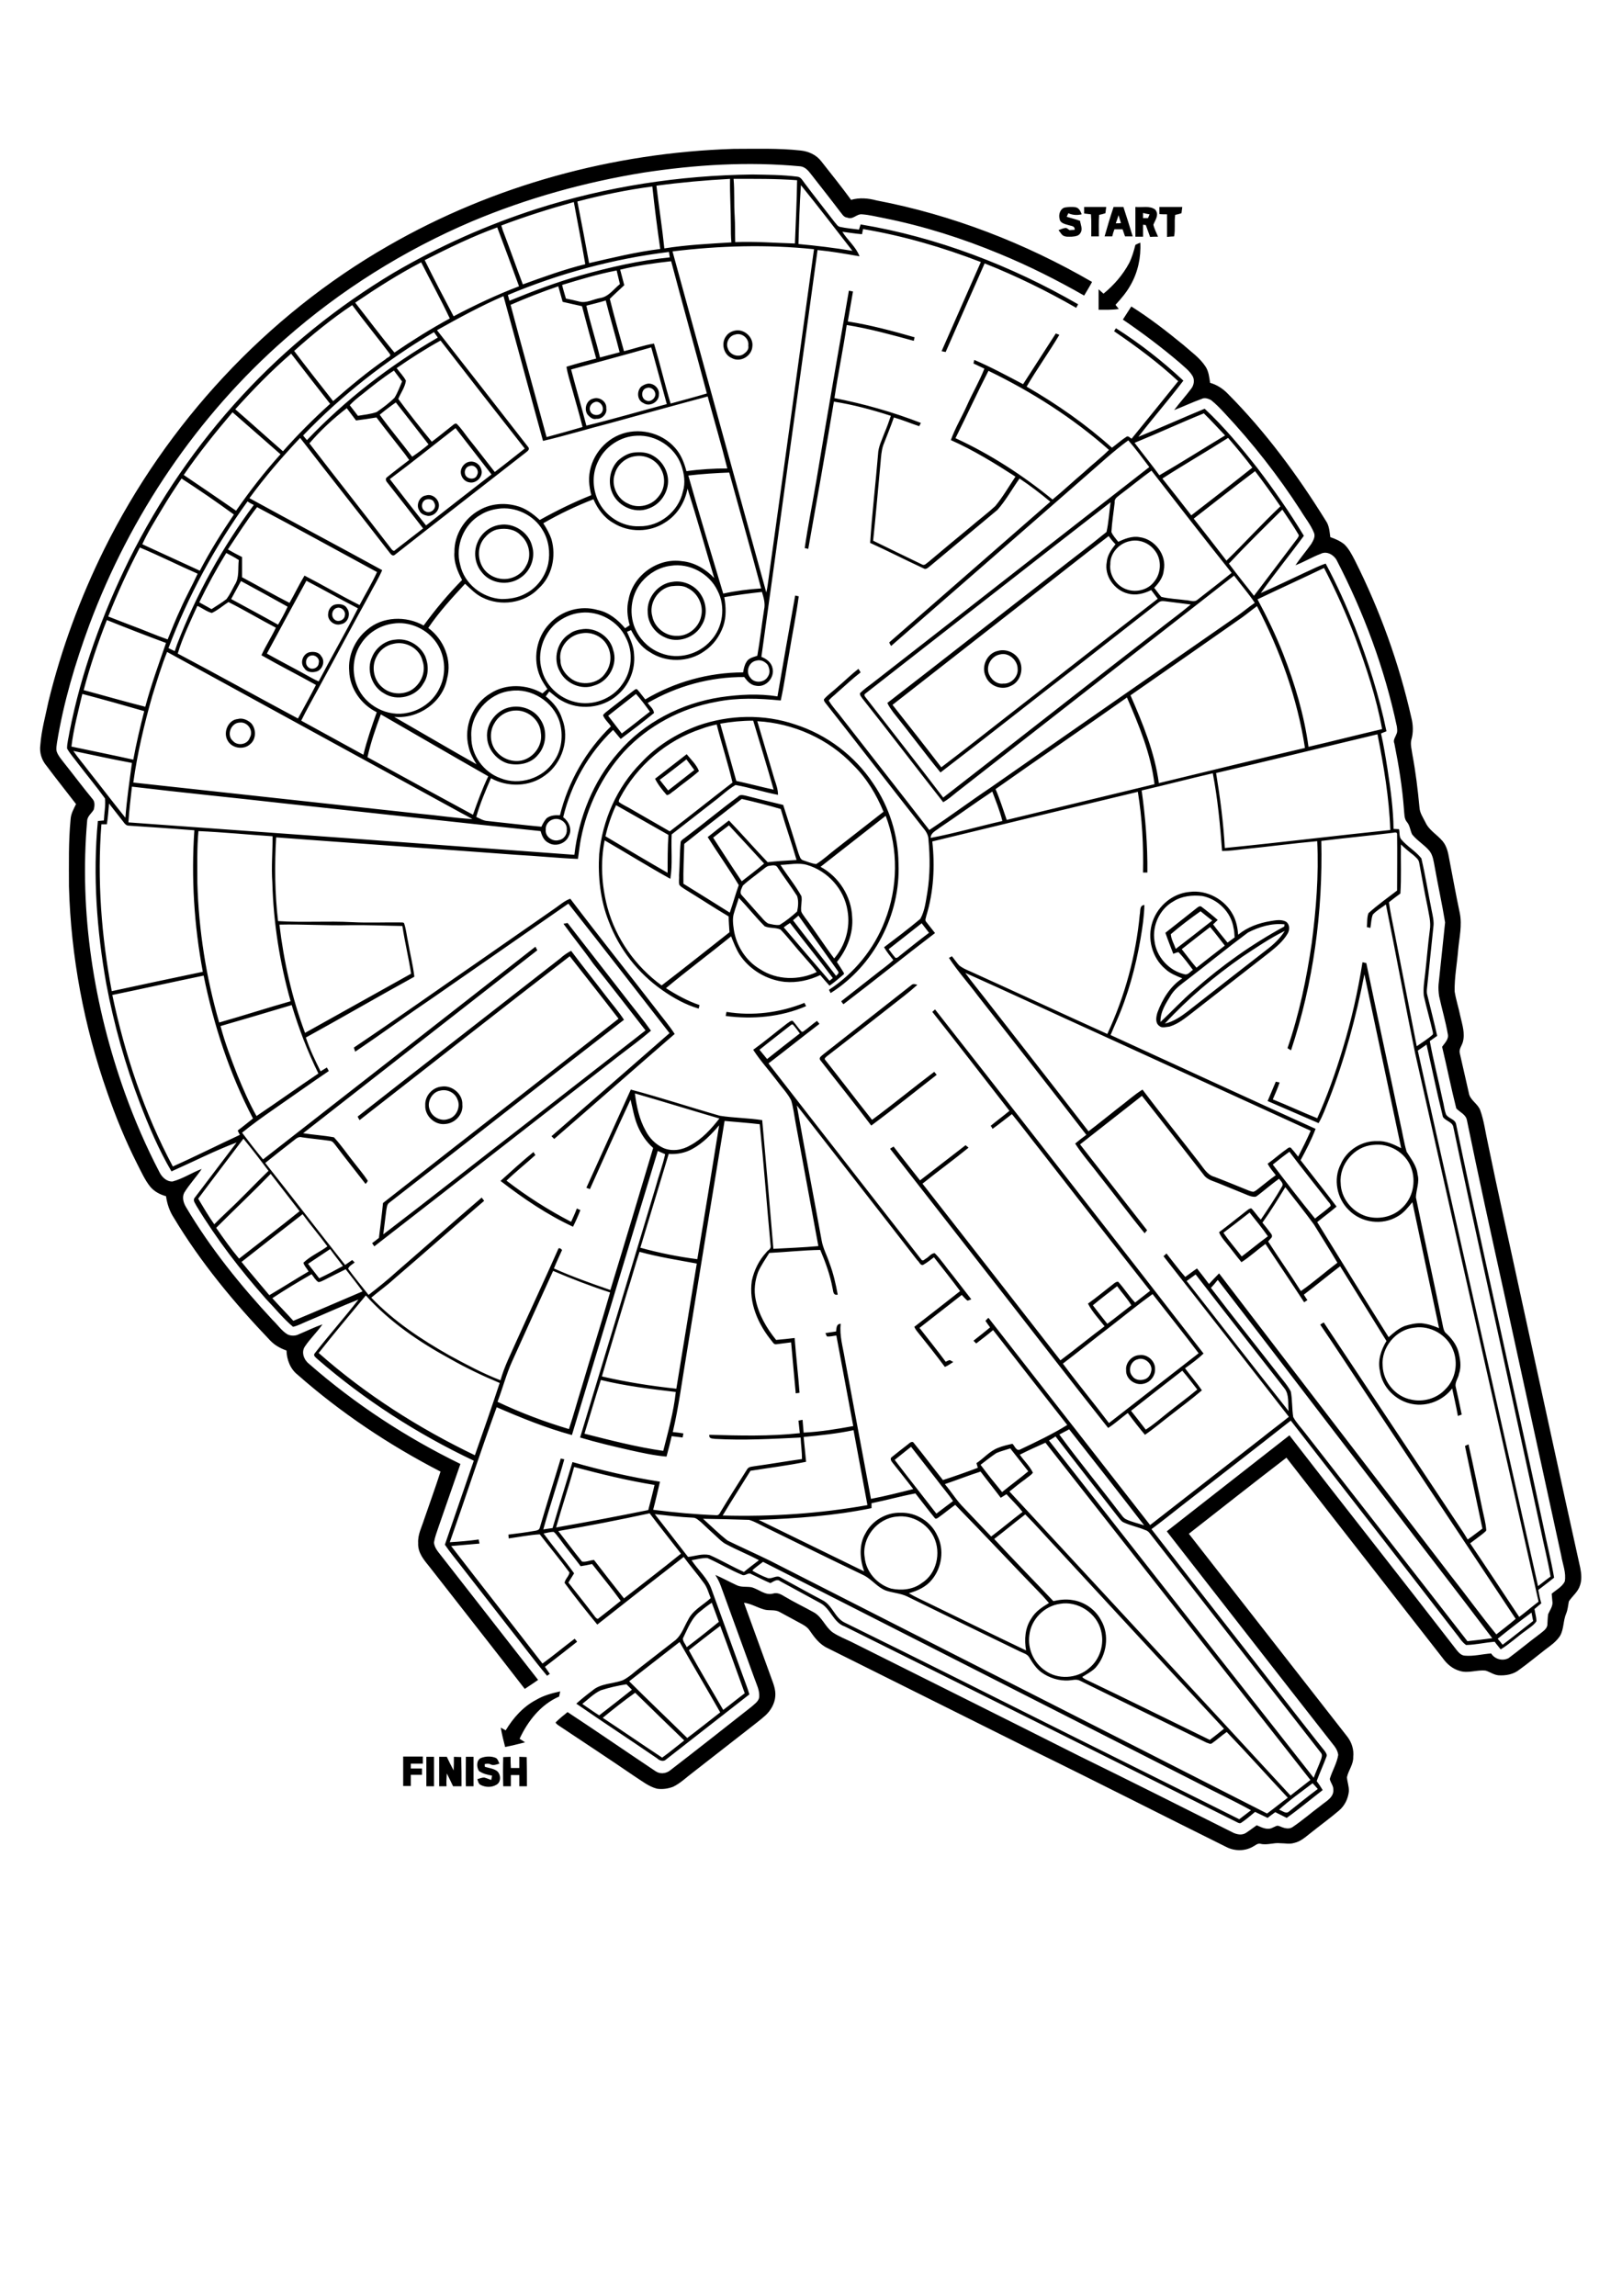 <?xml version="1.0" encoding="utf-8"?>
<!-- Generator: Adobe Illustrator 21.0.2, SVG Export Plug-In . SVG Version: 6.00 Build 0)  -->
<svg version="1.2" baseProfile="tiny" id="Layer_1" xmlns="http://www.w3.org/2000/svg" xmlns:xlink="http://www.w3.org/1999/xlink"
	 x="0px" y="0px" viewBox="0 0 595 842" overflow="scroll" xml:space="preserve">
<g>
	<path d="M184.6,644.4c0.7,0,2-0.1,2.7-0.1c0,1.4,0,2.8,0.1,4.1c1,0,2,0,3.1,0c0-1.4,0-2.8,0-4.1c0.7,0,2,0.1,2.7,0.1
		c0.1,3.6,0.1,7.1,0.1,10.7c-0.7,0-2.1,0-2.8,0c0-1.4,0-2.8,0-4.1c-1,0-2,0-3.1,0c0,1.4,0,2.7,0,4.1c-0.7,0-2.1,0-2.8,0
		C184.5,651.5,184.5,647.9,184.6,644.4 M176.3,644.8c1.6-0.7,3.7-0.8,5.3-0.2c1,0.3,1.2,1.4,1.6,2.2c-1,0.3-2.2,0.8-3.2,0.3
		c-0.7-0.4-1.5-0.3-2.2-0.1c0,0.2,0,0.7,0.1,1c1.5,0.4,3.1,0.6,4.4,1.5c1.5,1.2,1.6,4.2-0.3,5.1c-1.7,1-4,0.9-5.7,0
		c-0.8-0.4-0.9-1.3-1.2-2.1c0.8-0.2,1.6-0.6,2.5-0.6c0.9,0.2,1.7,0.6,2.6,0.9c0.1-0.4,0.2-1.2,0.3-1.6c-1.7-0.3-3.4-0.7-4.8-1.7
		C174.8,648.1,174.7,645.7,176.3,644.8 M170.9,644.3c0.7,0,2.1,0,2.8,0c0,3.6,0,7.2,0,10.8c-0.7,0-2.1,0-2.8,0
		C170.8,651.5,170.9,647.9,170.9,644.3 M161.1,644.3c0.7,0,2.1,0,2.8,0c0.8,1.7,1.6,3.3,2.5,5c0.1-1.7,0.1-3.3,0.1-5
		c0.7,0,2,0.1,2.7,0.1c0.1,3.6,0.1,7.1,0.1,10.7c-1,0-2.1,0-3.1,0c-0.8-1.6-1.5-3.2-2.3-4.7c-0.1,1.6-0.2,3.1-0.1,4.7
		c-0.7,0-2,0-2.7,0C161.1,651.5,161.1,647.9,161.1,644.3 M156.4,644.3c0.7,0,2.1,0,2.8,0c0,3.6,0,7.2,0,10.8c-0.7,0-2.1,0-2.8,0
		C156.4,651.5,156.4,647.9,156.4,644.3 M147.9,644.2c2.4,0,4.8,0,7.2,0c0,0.6,0,1.9,0,2.6c-1.5,0-2.9,0-4.4,0c0,0.4,0,1.3,0,1.8
		c1.4,0,2.7,0,4.1,0c0,0.7,0,1.6,0,2.3c-1.4,0-2.7,0-4.1,0c0,1.4,0,2.7,0,4.1c-0.7,0-2.1,0-2.8,0
		C147.9,651.5,147.9,647.9,147.9,644.2 M196.7,623.4c2.7-1.6,5.7-2.4,8.8-3.1c-0.1,0.6-0.3,1.3-0.4,1.9c-6.7,2.9-11.5,9-14.5,15.5
		c0.7,0.4,1.3,0.8,2,1.3c-2.4,0.6-4.8,1.2-7.3,1.7c-0.6-2.3-1.2-4.7-1.6-7.1c0.6,0.3,1.2,0.7,1.8,1
		C188.2,630.1,191.9,625.9,196.7,623.4 M417.4,498.5c-2.7,0.6-3.8,4.2-2,6.2c1.1,1.6,3.3,1.7,4.9,1c1.3-0.6,2-2.1,2.1-3.5
		C422.4,499.8,419.7,497.7,417.4,498.5 M417.9,497c3-0.5,6,2.2,5.8,5.2c0.1,2.3-1.6,4.6-3.9,5.2c-3.1,1-6.9-1.5-6.7-4.9
		C412.8,499.8,415.2,497.1,417.9,497 M183.6,433.1c4-3.6,7.9-7.2,12.1-10.6c0.2,0.4,0.5,0.8,0.7,1.1c-3.5,3.2-7.2,6.1-10.6,9.4
		c7.4,5.7,15.4,10.8,23.7,15.1c0.7-1.6,1.5-3.2,2.1-4.9c0.4,0.2,0.8,0.4,1.3,0.6c-0.8,2.1-1.7,4.1-2.7,6.1
		C200.7,445.5,191.9,439.5,183.6,433.1 M161.4,400c-2.9,0.5-4.9,4.1-3.8,6.9c0.8,2.7,4.1,4.5,6.8,3.5c3-0.7,4.7-4.5,3.4-7.2
		C166.9,400.7,164,399.3,161.4,400 M162,398.5c3.8-0.6,7.8,2.7,7.6,6.6c0.4,3.5-2.6,6.8-6.1,7.1c-3.9,0.6-7.7-2.9-7.5-6.8
		C155.8,401.9,158.6,398.8,162,398.5 M414.9,517.4c1.8,2.3,3.6,4.5,5.4,6.9c2.7-1.7,5.1-3.8,7.6-5.8c3.7-3,7.6-5.8,11.3-8.9
		c-1.8-2.3-3.6-4.7-5.5-6.9C427.4,507.6,421.1,512.5,414.9,517.4 M407.1,486.7c-5.8,4.4-11.4,9-17.2,13.4
		c5.5,7.4,11.4,14.5,16.9,21.8c11-8.5,21.9-17.1,32.9-25.6c-5.5-7.3-11.3-14.5-16.9-21.7C417.5,478.4,412.4,482.6,407.1,486.7
		 M400.9,478.7c1.7,2.3,3.5,4.5,5.3,6.8c3-2.2,5.9-4.6,8.8-6.8c-1.5-2.5-3.5-4.6-5.2-7C406.8,474,403.8,476.3,400.9,478.7
		 M342,371.1c0.3-0.3,0.7-0.6,1-0.9c24.8,31.5,49.4,63.2,74.1,94.8c8.1,10.5,16.3,20.9,24.4,31.4c-2.1,2-4.4,3.7-6.8,5.4
		c2,2.7,4.3,5.3,6.2,8.1c-3.6,3.1-7.4,5.9-11.1,8.8c-3.3,2.5-6.4,5.2-9.8,7.5c-2.2-2.6-4.3-5.3-6.3-8c-2.4,1.8-4.7,3.9-7.2,5.5
		c-12.7-16-25.1-32.1-37.6-48.1c-14.1-18.1-28.3-36.2-42.4-54.3c0.4-0.3,0.8-0.5,1.3-0.8c3.2,4.2,6.5,8.3,9.7,12.4
		c5.6-4.3,11.1-8.6,16.7-12.9c0.4,0.3,0.7,0.6,1.1,0.9c-5.5,4.5-11.3,8.7-16.9,13.2c16.9,21.6,33.8,43.2,50.6,64.8
		c5.5-4.1,10.7-8.4,16.2-12.5c-2.1-2.7-4.5-5.2-6.1-8.3c3.2-2.3,6.2-4.8,9.3-7.2c0.5-0.4,1.1-0.9,1.8-0.8c2.2,2.4,3.9,5.2,6.2,7.6
		c1.8-1.4,3.7-2.9,5.5-4.3c-13.4-17-26.7-34.1-40-51.2c-3.6-4.5-7-9.1-10.7-13.6c-2.4,1.8-4.7,3.7-7.1,5.4c-0.2-0.4-0.4-0.8-0.7-1.1
		c2.3-1.9,4.6-3.6,6.9-5.5C360.9,395.3,351.5,383.1,342,371.1 M266.5,371.1c9.6,1.6,19.6,0.3,28.6-3.3c0.2,0.4,0.4,0.8,0.6,1.2
		c-9.2,4-19.6,4.9-29.5,3.6C266.3,372.1,266.4,371.6,266.5,371.1 M334.3,361.3c0.6-0.6,1.5-0.4,2.2-0.1c-3.2,2.9-6.6,5.4-10,8.1
		c-7.7,6-15.4,12.1-23.2,18.1c-0.3,0.3-1.1,0.8-0.6,1.3c5.8,7.3,11.4,14.7,17.2,22c7.7-5.7,15.1-11.8,22.8-17.6
		c0.3,0.3,0.6,0.7,0.9,1.1c-8,6.2-15.9,12.6-24,18.6c-6.1-8.1-12.5-16-18.7-24c-0.7-1,0.6-1.6,1.2-2.2
		C312.9,378.1,323.6,369.7,334.3,361.3 M206.7,338.8c0.5-0.1,1-0.2,1.5-0.3c7.2,9.3,14.5,18.6,21.7,27.9c3,3.9,6.1,7.6,8.9,11.6
		c-3.6,3.1-7.4,5.9-11.2,8.8c-30.1,23.4-60.1,46.9-90.3,70.3c-0.3-0.4-0.5-0.8-0.8-1.2c0.9-0.6,1.7-1.3,2.5-1.9
		c0.5-4.3,1.1-8.5,1.5-12.8c28.7-22.6,57.7-45,86.4-67.6c-5.9-7.7-11.9-15.2-17.9-22.9c-25.8,19.9-51.4,40.1-77.1,60.1
		c-0.2-0.4-0.5-0.8-0.7-1.3c24.7-19.4,49.6-38.7,74.3-58c1.2-1.1,2.5-2,4-2.8c4.2,5.6,8.6,11.1,12.8,16.6c2.2,2.9,4.6,5.6,6.6,8.7
		c-28.8,22.3-57.3,44.8-86.1,67.1c-0.9,0.6-0.9,1.8-1.1,2.8c-0.4,2.9-0.7,5.8-1.1,8.8c17.7-13.5,35.1-27.3,52.7-40.9
		c14.5-11.3,29-22.6,43.5-33.9c-6.4-8.2-12.7-16.4-19.2-24.5C214.1,348.4,210.2,343.7,206.7,338.8 M518.9,486.9
		c-6.8,0.6-12.3,7.3-11.7,14c0.2,5.9,4.7,11.3,10.5,12.4c4.4,1,9.4-0.4,12.5-3.8c3.8-3.7,4.8-9.7,2.8-14.5
		C530.9,489.6,524.7,486,518.9,486.9 M458.4,444.7c-3.2,2.5-6.4,5-9.6,7.4c2,3,4.5,5.8,6.7,8.7c3.2-2.4,6.3-5,9.6-7.4
		C463,450.4,460.7,447.6,458.4,444.7 M463.1,448.4c0.9,1.1,1.8,2.2,2.6,3.3c0.4,0.6,1.2,1.2,0.8,2.1c-0.4,0.5-0.9,1-1.3,1.5
		c3.9,6.1,8.1,12,12,18.2c4.6-3.2,8.9-7,13.4-10.4c-2.8-4.7-5.7-9.3-8.6-14c-3.4-4.7-7-9.1-10.5-13.7
		C468.8,439.8,466.1,444.2,463.1,448.4 M466.9,427.1c5.1,6.7,10.2,13.3,15.5,19.8c1.9-1.6,3.9-2.9,5.7-4.6c0.1-0.9-0.9-1.5-1.3-2.2
		c-4.6-5.9-9.3-11.7-13.8-17.7C470.9,423.9,468.9,425.5,466.9,427.1 M503.7,419.9c-6.9,0.5-12.5,7.2-11.9,14
		c0.1,5.5,4.1,10.4,9.2,12.1c4.5,1.4,9.7,0.4,13.1-2.8c4.2-3.7,5.5-9.9,3.5-15.1C515.6,422.7,509.5,419.1,503.7,419.9 M354.1,356.8
		c2.3,3.2,4.8,6.2,7.2,9.3c12.7,16.3,25.4,32.5,38,48.8c3.6-2.7,7.1-5.6,10.7-8.4c3.1-2.3,5.9-4.9,9.1-6.9
		c6.8,9,13.8,17.7,20.7,26.6c1.6,2,3,4.7,5.7,5.4c4.2,1.6,8.3,3.3,12.5,5c0.5,0.2,1.1,0.4,1.7,0.5c0.7-0.2,1.2-0.6,1.7-1
		c2.2-1.7,4.3-3.5,6.6-5.1c-1.1-1.4-2.2-2.7-3-4.2c2.5-1.8,4.8-3.9,7.3-5.6c0.4-0.4,1.2-0.6,1.5,0.1c0.9,0.9,1.6,1.9,2.4,2.9
		c1.6-3.1,3.2-6.3,4.6-9.5c-25.9-11.8-51.7-23.7-77.6-35.5C386.8,371.8,370.5,364.1,354.1,356.8 M418.1,335.4
		c0.3-1.2-0.2-3.4,1.7-3.5c-0.1,4.1-0.7,8.2-1.4,12.3c-1.8,10.5-4.6,20.8-8.9,30.5c-0.7,1.6-1.4,3.2-2.1,4.9
		c25.1,11.5,50.1,23,75.2,34.4c-1.5,4-3.5,7.8-5.5,11.5c4.4,5.7,8.9,11.3,13.2,17c-2.3,2-4.8,3.8-7.1,5.7
		c8.7,14.1,17.4,28.2,26.2,42.2c1.8-1.6,3.6-3.2,5.9-4.1c2-0.6,4-1.1,6.1-1c2.2,0.2,4.4,0.9,6.5,1.8c-3.3-15.4-6.5-30.8-9.8-46.2
		c-1.6,1.9-3.2,4-5.4,5.2c-5.6,3.4-13.3,2.4-17.9-2.3c-4.4-4.2-5.8-11.4-3-16.8c2.2-5.2,7.8-8.7,13.4-8.5c3.1-0.2,6.1,1.2,8.8,2.6
		c-4.5-21.3-9-42.5-13.5-63.8c-3,15.6-7.2,31.1-13,46c-1.2,2.9-2.2,5.9-3.8,8.6c-6.2-2.7-12.5-5.4-18.7-8.1c1-2.4,2-4.7,3-7.1
		c0.4,0.1,0.9,0.2,1.4,0.3c-0.7,2.1-1.6,4.1-2.5,6.2c5.5,2.2,10.8,4.7,16.3,6.9c3.7-8.2,6.7-16.7,9.3-25.3
		c3.2-10.5,5.6-21.1,7.3-31.9c0.5,0.1,0.9,0.2,1.4,0.3c4.1,19.7,8.4,39.3,12.5,58.9c0.8,3.4,1.3,6.9,2.3,10.3c1.6,2.6,3.7,5.1,4,8.3
		c0.8,2.8-0.5,5.6-0.6,8.4c3.2,15.9,6.8,31.8,10,47.7c0.2,0.8,0.4,1.6,1,2.1c2,1.8,3.7,4,4.5,6.5c0.7,2.7,1.3,5.7,0.3,8.4
		c-0.2,1.6-1.6,3.1-1.2,4.8c0.8,3.4,1.5,6.8,2.2,10.2c-0.5,0.2-1,0.3-1.4,0.5c-0.6-3.4-1.4-6.8-2.1-10.1c-3.3,4.4-9.2,6.8-14.7,5.7
		c-5.9-1.1-11-6.1-11.8-12.1c-0.9-3.8,0.4-7.7,2.4-11c-5.7-9.1-11.3-18.3-17-27.4c-4.5,3.4-8.8,7-13.3,10.4c0.4,0.7,0.8,1.3,1.3,2
		c-0.4,0.3-0.8,0.5-1.2,0.8c-4.7-7.2-9.5-14.3-14.2-21.4c-3,2.2-5.7,4.7-8.8,6.7c-2-2.4-3.8-4.9-5.8-7.3c-0.9-1.1-1.9-2.3-2.4-3.7
		c3.5-2.6,6.9-5.4,10.4-8.1c0.4-0.3,0.9-0.7,1.5-0.6c1.2,1.3,2.2,2.8,3.4,4.1c2.7-4,5.4-8,7.8-12.2c0.7-1.1-0.6-2-1.1-2.8
		c-2.2,1.6-4.3,3.3-6.4,5c-0.7,0.5-1.4,1.2-2.2,1.6c-1,0.1-1.9-0.2-2.7-0.5c-3.7-1.5-7.3-3-11-4.5c-1.9-0.8-4.1-1.2-5.4-3.1
		c-7.5-9.6-15-19.3-22.6-28.9c-7.6,5.9-15.1,11.9-22.7,17.8c8.2,10.5,16.4,21,24.6,31.5c-0.3,0.3-0.6,0.7-0.9,1.1
		c-5.6-6.8-10.9-14-16.4-20.9c-3-4-6.4-7.8-9.1-12c1.3-1.1,2.7-2.2,4.1-3.2c-13.2-17.1-26.5-34-39.8-51c-3.5-4.7-7.4-9-10.6-13.9
		c0.4-0.2,0.7-0.4,1.1-0.6c0.9,1.1,1.7,2.3,2.6,3.3c1.2,1,2.6,1.6,4,2.2c16.8,7.6,33.6,15.4,50.4,23
		C412.7,365.2,416.7,350.4,418.1,335.4 M203.9,332.9c1.7-1.2,3.3-2.6,5.3-3.3c10.4,13.7,21.2,27.2,31.7,40.8
		c2.2,2.9,4.6,5.7,6.6,8.8c-14.8,12.8-29.4,25.7-44.2,38.5c-0.3-0.3-0.7-0.7-1-1c14.4-12.6,28.9-25.2,43.3-37.8
		c-12.3-15.8-24.6-31.7-37.1-47.5c-16.3,11.3-32.5,22.6-48.8,33.9c-9.9,6.7-19.5,13.7-29.4,20.4c-0.2-0.5-0.3-1-0.5-1.5
		C145,374,159.9,363.4,175,353C184.6,346.3,194.3,339.6,203.9,332.9 M455.7,350.9c-10.3,7.2-19.9,15.3-28.4,24.5
		c3.2-0.7,5.9-2.6,8.4-4.5c9.7-7.6,19.4-15.2,29.1-22.7c2.5-1.9,4.8-4.1,6.5-6.8C465.8,344.1,460.7,347.6,455.7,350.9 M433.5,348.1
		c1.8,2.3,3.5,4.6,5.4,6.8c3.4-2.7,6.9-5.4,10.4-8.1c-1.8-2.3-3.5-4.6-5.4-6.8C440.4,342.7,436.9,345.4,433.5,348.1 M457.8,342
		c-7.4,5.5-14.6,11.4-21.9,17c-2.2,1.7-4.6,3.3-6.2,5.7c-1.9,3.1-4.1,6.3-4,10.1c4.2-3.9,8-8.1,12.4-11.8
		c10.1-8.9,21.2-16.8,33-23.2c0-0.2,0.1-0.6,0.1-0.8C466.5,338.5,461.9,339.9,457.8,342 M429.5,342.6c0.1,1.9,1.2,3.6,1.8,5.4
		c4.5-3.4,8.9-6.9,13.4-10.4c-1.5-1.1-2.9-2.3-4.3-3.4C436.7,336.8,433,339.6,429.5,342.6 M430.4,330.6c-5,2.8-7.8,8.9-6.9,14.5
		c0.7,5.8,5.3,10.9,11,12.2c1.3,0.4,2.1-1,3.1-1.6c-1.7-2.2-3.3-4.5-5.3-6.5c-0.7,0.1-1.3,0.4-1.9,0.6c-1-2.6-2-5.1-2.9-7.7
		c3.8-3,7.6-6,11.4-9c0.5-0.4,1.3-1.1,1.9-0.5c2,1.5,4,3.1,5.9,4.8c-0.6,0.5-1.1,1.1-1.7,1.6c1.7,2.3,3.5,4.5,5.3,6.7
		c0.9-0.6,1.7-1.3,2.6-1.9c-0.1-1.2-0.1-2.4-0.4-3.5c-0.9-5.8-5.8-10.6-11.5-11.7C437.4,328.2,433.5,328.6,430.4,330.6 M436.4,327.1
		c6.3-0.8,12.9,2.7,15.9,8.4c1.2,2.2,1.7,4.8,1.9,7.3c3.4-2.8,7.6-4.3,11.9-5c1.8-0.3,3.9-0.7,5.6,0.2c1.4,0.9,1.5,2.9,0.7,4.3
		c-1.6,2.8-4.2,5-6.7,7c-9.4,7.3-18.8,14.7-28.2,22c-2.6,2-5.2,4.2-8.5,5.2c-1.3,0.1-2.8,0.7-3.8-0.3c-1.5-1.1-1.1-3.3-0.6-4.9
		c1.8-4.9,4.7-9.6,9.1-12.5c-2.2-0.9-4.5-1.8-6.2-3.4c-4.9-4.1-6.8-11.3-4.7-17.4C424.8,332.1,430.3,327.6,436.4,327.1 M242,286
		c1,1.3,2.1,2.6,3.1,3.9c3.2-2.5,6.4-5,9.6-7.5c-1-1.3-1.9-2.6-2.9-3.9C248.5,281,245.3,283.6,242,286 M240.3,285.6
		c3.9-3,7.7-6,11.6-9c1.6,2,3.6,3.8,4.5,6.2c-2.9,2.6-6.1,4.7-9.1,7.2c-0.9,0.5-1.6,1.5-2.7,1.6C243,289.8,241.4,287.8,240.3,285.6
		 M87.9,265c-3.2,0.1-4.9,4.6-2.5,6.7c1.7,2,5.4,1.4,6.2-1.1C93.2,268,90.8,264.6,87.9,265 M87.2,263.7c1.7-0.5,3.5,0.3,4.8,1.4
		c2,2,2.1,5.8-0.1,7.7c-2.4,2.4-7,1.7-8.5-1.4C81.8,268.4,83.8,264,87.2,263.7 M287.5,340.1c5.6,6.6,11.2,13.1,16.8,19.6
		c0.4-0.3,0.8-0.7,1.2-1c-5.1-6.8-10.5-13.4-15.7-20.2C289,339,288.3,339.5,287.5,340.1 M290.9,337.5c5.2,6.8,10.6,13.6,15.8,20.4
		c0.4-0.5,1.3-1,0.7-1.7c-4.8-6.8-9.7-13.6-14.5-20.4C292.3,336.3,291.6,336.9,290.9,337.5 M271,329.3c-0.5,1.8-1.2,3.6-1.7,5.4
		c-0.7,2-0.4,4.2-0.1,6.3c0.9,5.9,4.5,11.5,9.7,14.5c6.1,4,14.2,4.1,20.7,1c-1.4-2.1-3.2-3.9-4.8-5.8c-2.9-3.2-5.5-6.7-8.5-9.8
		c-1.8-0.8-4-0.4-5.8-1.2C277.2,336.4,274.3,332.7,271,329.3 M281.8,317.6c-1,0.4-1.7,1.2-2.6,1.8c-2.2,1.8-4.6,3.4-6.7,5.4
		c-0.4,1-1.4,2.5-0.4,3.5c2.1,2.4,4.2,4.7,6.3,7.1c1.1,1.1,2,2.5,3.4,3.3c1.4,0.3,2.8,0.7,4.2,0.5c2.3-1.4,4.4-3.1,6.4-4.9
		c0.4-1.8,0.6-3.9,0-5.7c-2.3-3.6-4.9-7-7.2-10.5C284.5,316.9,282.9,317.5,281.8,317.6 M286.3,317.2c2.5,3.9,5.5,7.5,7.7,11.5
		c0.3,1.8-0.3,3.6-0.1,5.4c0.2,0.9,0.9,1.6,1.4,2.4c3.7,4.9,7,10.1,10.7,15c4.1-4.7,6-11.3,4.9-17.5c-1.2-7.9-7.3-14.6-14.9-16.8
		C292.9,316.3,289.6,317.1,286.3,317.2 M267.4,302.7c-2,1.5-3.9,3-5.8,4.5c3.5,5.4,6.9,10.7,10.5,16c2.7-2.1,5.5-4.2,8.2-6.5
		C276,312,271.7,307.3,267.4,302.7 M226,295.3c-1.7,3.6-3,7.5-3.9,11.4c7.6,4.5,15.1,9,22.8,13.4c0-4.6,0-9.3,0.3-13.9
		C238.7,302.5,232.3,298.9,226,295.3 M272.1,293c-7,5.5-14.1,10.9-21.1,16.5c-0.1,4.9-0.4,9.7-0.3,14.6c5.7,3.5,11.4,7.1,17,10.6
		c1.2-3.4,2.1-6.8,3.3-10.1c-3.6-6-7.7-11.7-11.4-17.6c2.6-2.1,5.2-4.1,7.8-6.1c4.8,5,9.4,10.3,14.2,15.3c3.5-0.4,7-0.6,10.6-0.8
		c-1.8-6.3-4-12.4-5.8-18.7C281.7,295.3,276.9,294.1,272.1,293 M257.3,267.3c-12.8,4.2-23.7,13.6-29.9,25.4
		c-0.2,0.4-0.5,0.9-0.4,1.4c1.4,1.1,3.2,1.8,4.8,2.8c4.6,2.7,9.3,5.3,13.9,8c7.7-5.9,15.3-12,23-17.9c-1.7-7.2-4-14.2-5.8-21.3
		C261,266.1,259.1,266.6,257.3,267.3 M277.8,264.5c2.1,7.1,4.2,14.2,6.3,21.3c0.6,1.8,1.3,3.7,1.3,5.7c-5.3-1-10.4-2.7-15.6-3.6
		c-2.9,1.7-5.3,4.1-8,6.1c-5.2,4-10.2,8-15.4,12c-0.3,5.4,0.4,10.9-0.5,16.3c-8.1-4.5-16-9.4-24.1-14.1c-1.6,8.1-1.1,16.5,1,24.5
		c3.1,11.5,10.3,21.7,19.9,28.7c8.4-6.4,16.6-13,24.9-19.5c-0.1-1.9-0.3-3.9-0.3-5.8c-5.4-3.2-10.7-6.7-16.1-10
		c-0.7-0.5-1.5-0.9-2-1.6c-0.3-1.1,0-2.4-0.1-3.5c0.3-4.1,0.2-8.2,0.6-12.3c0.4-0.8,1.3-1.2,2-1.8c6.4-4.8,12.6-10,19-14.7
		c0.7-0.9,1.8-0.6,2.8-0.4c4.6,1.2,9.2,2.3,13.8,3.4c1.9,5.9,3.8,11.8,5.6,17.7c0.4,0.9,0.6,2.3,1.7,2.6c1.6,0.5,3.1,1.2,4.8,1.4
		c2.6-1.6,4.9-3.8,7.4-5.7c5.8-4.5,11.5-9,17.3-13.5c-2.6-6.3-6.2-12.3-11.1-17.1C304.1,271.1,291.1,265.2,277.8,264.5 M264.2,265.4
		c2,7,3.9,14,5.9,21c4.6,1,9.1,2.2,13.7,3.2c-2.4-8.5-5-16.9-7.5-25.3C272.2,264.3,268.2,264.7,264.2,265.4 M256.1,266.1
		c11.4-4,24.2-4.3,35.6-0.4c11.6,3.7,21.9,11.5,28.6,21.6c5.9,8.6,9.2,19,9.3,29.4c0.8,18.7-9,37.5-24.9,47.5
		c-0.2-0.4-0.4-0.8-0.6-1.2c9.2-6,16.6-15,20.5-25.3c4.8-12.2,5-26.2,0.3-38.5c-8,6.2-15.9,12.5-23.9,18.7
		c6.7,3.6,11.3,10.8,11.6,18.4c0.5,6-1.9,11.9-5.6,16.5c0.9,1.4,1.8,2.7,2.6,4.1c0,0.3-0.1,0.5-0.3,0.6c-1.6,1.4-3.3,2.8-5,4
		c-1.2-1.3-2.3-2.6-3.4-3.9c-4,1.9-8.5,2.9-13,2.5c-6.6-0.7-12.9-4.4-16.6-10c-1.3-2.1-2.2-4.4-3.1-6.7c-7.9,6.4-16.1,12.5-23.9,19
		c3.9,2.5,7.9,4.7,12.3,6.2c-0.1,0.4-0.2,0.8-0.3,1.3c-4.8-1.4-9.3-3.9-13.4-6.8c-8.9-6.2-15.8-15.1-19.6-25.2
		c-3.1-7.8-4-16.4-3.5-24.7c1.2-12.4,6.5-24.5,15.3-33.4C240.8,273.6,248.2,269,256.1,266.1 M188.7,260.6c-3,0.2-5.8,1.9-7.3,4.6
		c-2,3.2-1.7,7.7,0.8,10.5c2.4,2.9,6.7,4.2,10.2,2.9c3.9-1.4,6.7-5.7,6-9.8C198.1,264,193.5,260.2,188.7,260.6 M187.5,259.3
		c4-0.7,8.5,1,10.7,4.5c2.7,3.9,2.3,9.6-0.9,13.1c-2.6,3.2-7.1,4-11,3.1c-4-1.2-7.3-5-7.6-9.3C178.1,265.5,182.2,260.1,187.5,259.3
		 M114.2,240.4c-2,0.3-2.6,3.1-1.1,4.3c1.3,1.2,3.7,0.3,3.8-1.5C117.4,241.6,115.8,240.1,114.2,240.4 M113.5,239.2
		c1.5-0.3,3.5-0.1,4.3,1.4c1.5,1.7,0.7,4.5-1.2,5.5c-1.7,0.7-4,0.6-5-1.1C109.9,243.1,111.1,239.8,113.5,239.2 M366.9,240
		c-3,0.5-5.1,3.7-4.3,6.7c0.7,2.3,3,4.4,5.5,4c2.8,0.2,5.5-2.6,5.2-5.4C373.3,242.1,370,239.2,366.9,240 M366.1,238.7
		c3.2-0.9,6.9,0.9,8.1,4c1.3,3.2-0.1,7.4-3.3,8.8c-3.3,1.8-7.9,0.2-9.3-3.4C359.8,244.4,362.1,239.5,366.1,238.7 M144.4,236.1
		c-2.7,0.5-5.1,2.3-6.3,4.8c-2,3.7-1,8.7,2.3,11.3c2.8,2.4,6.9,2.7,10.1,1.1c3.7-2,6-6.8,4.5-10.9C154,237.9,148.9,235,144.4,236.1
		 M144.9,234.6c4.6-0.7,9.2,2,11.1,6.1c1.3,3.2,1.3,7.1-0.7,10c-2.7,4.9-9.7,6.6-14.4,3.6c-4.6-2.5-6.6-8.7-4.4-13.4
		C137.9,237.5,141.3,234.9,144.9,234.6 M213.2,232.3c-4.6,0.7-8.4,5.2-7.6,9.9c0,2.7,1.7,5.1,3.9,6.7c3.8,2.8,10,2,12.6-2.1
		c2.1-2.8,2.4-6.7,0.8-9.8C221.2,233.5,217.1,231.5,213.2,232.3 M214,230.7c4.8-0.5,9.8,2.9,10.9,7.6c1.9,5.3-1.6,11.6-6.9,13.1
		c-4.7,1.8-10.4-0.7-12.6-5.1c-2.7-4.6-1-11.2,3.6-13.9C210.4,231.3,212.3,230.9,214,230.7 M123.8,222.9c-2,0.3-2.6,3.1-1.1,4.3
		c1.3,1.2,3.7,0.2,3.8-1.5C126.9,224.1,125.3,222.6,123.8,222.9 M123,221.7c1.5-0.3,3.5-0.1,4.3,1.4c1.5,2,0.4,5.4-2.2,5.8
		c-2.4,0.8-5.2-1.4-4.7-4C120.5,223.4,121.6,222,123,221.7 M246.2,215c-4.9,0.9-8.3,6.3-6.9,11.1c0.8,4,4.8,7.2,8.9,7.1
		c4.2,0.2,8.2-3.1,9-7.2c1-4-1.2-8.5-4.9-10.3C250.5,214.6,248.2,214.8,246.2,215 M246.7,213.4c4-0.7,8.4,1.3,10.5,4.8
		c2.1,3.3,2.3,7.8,0.2,11.1c-2.5,4.6-8.8,6.8-13.6,4.4c-3.6-1.6-6.2-5.3-6.2-9.2C237.2,219.1,241.5,214,246.7,213.4 M182.8,194.1
		c-1.9,0.3-3.6,1.5-4.8,2.9c-2.9,3-3,8-0.7,11.4c2.1,3.1,6.2,4.6,9.8,3.7c2.5-0.6,4.8-2.3,5.9-4.6c2.1-3.5,1.2-8.5-2-11.2
		C188.9,194.1,185.7,193.6,182.8,194.1 M183.3,192.5c5.1-0.9,10.7,2.7,11.9,7.8c1.3,4.3-0.6,9.2-4.3,11.6
		c-4.4,3.1-11.1,2.2-14.3-2.2c-2.5-3.1-3-7.5-1.3-11.1C176.7,195.4,179.8,193,183.3,192.5 M156.3,183.2c-1.8,0.6-2.1,3.4-0.3,4.3
		c1.9,1.2,4.5-1.1,3.3-3.1C158.9,183.1,157.4,182.9,156.3,183.2 M156.3,181.7c2.2-0.7,4.5,1.2,4.7,3.3c0.2,2.2-1.7,4.3-4,4.2
		c-1.2-0.2-2.7-0.7-3.2-2C152.5,185.3,153.8,182,156.3,181.7 M172.3,170.9c-1.3,0.2-2.1,1.7-1.7,3c0.5,1.9,3.8,2.3,4.4,0.3
		C176,172.5,174.1,170.2,172.3,170.9 M172.5,169.3c2.2-0.2,4,1.5,4.2,3.6c0.2,2.3-2.2,4.5-4.5,4c-2.3-0.3-3.8-3-2.9-5.1
		C169.8,170.5,171.1,169.4,172.5,169.3 M233.1,167.3c-3.5,0.4-6.7,3.1-7.6,6.6c-1.4,4.1,0.9,9.1,4.9,10.8c3.6,1.9,8.5,0.8,11-2.4
		c2.5-2.8,2.9-7,1.1-10.2C240.8,168.7,236.8,166.7,233.1,167.3 M232.3,166c2.5-0.3,5.2-0.2,7.4,1.2c3.6,2.1,5.8,6.3,5.3,10.4
		c-0.5,4-3.3,7.6-7.1,8.9c-5.3,2.1-11.8-1.1-13.6-6.5c-1.3-3.8-0.4-8.2,2.4-11.1C228.3,167.5,230.2,166.3,232.3,166 M218.4,147.4
		c-1.4,0.3-2.5,1.9-1.9,3.3c0.6,1.9,3.6,2,4.4,0.3C221.8,149.3,220.2,147,218.4,147.4 M217.6,146.2c2.2-0.8,5,1,4.8,3.5
		c0.4,2.1-1.6,4.1-3.6,3.9c-1.4,0.4-2.5-0.7-3.3-1.6C214.1,149.9,215.2,146.7,217.6,146.2 M237.2,142.3c-2.1,0.5-2.2,3.9-0.1,4.6
		c1.7,0.8,3.8-1.2,3.2-2.9C240,142.7,238.4,141.8,237.2,142.3 M237.7,140.7c2.2-0.2,4.3,1.8,4,4c0.1,2.7-3.4,4.7-5.7,3.1
		c-2.3-1-2.5-4.3-0.8-6C235.9,141.3,236.8,140.8,237.7,140.7 M269.7,122.7c-2.2,0.4-3.6,3-2.7,5.1c0.7,2.3,3.7,3.4,5.7,2.1
		c1-0.7,2.1-1.7,1.8-3.1C274.9,124.1,272.1,121.9,269.7,122.7 M269.9,121.2c3.2-0.5,6.5,2.5,6.1,5.8c-0.2,3.6-4.4,6.1-7.6,4.3
		c-3.1-1.3-4-5.7-1.9-8.2C267.3,122,268.6,121.4,269.9,121.2 M415,112.4c6.7,4.2,13,9.1,19.1,14.1c2.8,2.5,6,4.7,8.1,7.9
		c1.2,1.8,1.4,4,1.7,6c2.5,0.7,4.8,2.2,6.6,4.1c13.8,13.9,25.5,29.8,35.8,46.4c1.3,1.8,1.4,4,1.7,6.1c1.8,0.6,3.6,1.4,5.1,2.6
		c1.7,1.6,2.8,3.8,3.9,5.9c9.2,18.3,16.2,37.7,20.7,57.6c0.7,2.7,0.8,5.6,0,8.3c-0.4,1.8,0.2,3.6,0.4,5.3c1.2,6.4,2,12.9,2.6,19.4
		c0.1,2,1.3,3.7,2.2,5.5c1.3,2.9,4.3,4.5,6.3,6.9c1.5,1.8,2,4.1,2.4,6.4c1.3,6.7,2.5,13.4,3.9,20c0.9,4.5-0.2,9-0.6,13.4
		c-0.4,5.1-1.4,10.2-1.3,15.3c0.5,3.1,1.5,6.1,2.1,9.1c0.7,3.1,1.8,6.3,0.9,9.5c-0.4,1.4-1.5,2.6-1.1,4.1c1.1,4.8,2.2,9.7,3.3,14.5
		c0.4,2.7,3.3,3.9,4.2,6.4c1.4,3.9,1.9,8.1,2.8,12.1c3.7,18.1,7.8,36.2,11.7,54.3c7.4,33.8,14.7,67.7,22.2,101.5
		c0.4,2.1,0.6,4.3-0.1,6.3c-0.7,2.4-2.8,3.9-4.1,5.9c-0.3,1.5-0.4,3.1-1,4.5c-1.1,2.6-0.8,5.6-2.2,8.1c-1.4,2.2-3.6,3.7-5.6,5.2
		c-3.1,2.4-6.1,4.9-9.3,7.2c-2.2,1.8-5.1,2.3-7.8,2.1c-1.7-0.2-3-1.2-4.6-1.7c-3.2-0.4-6.4,1.1-9.5,0.1c-2.6-0.7-4.7-2.5-6.2-4.6
		c-19.1-24.5-38.3-49-57.4-73.6c-12,9.2-23.9,18.6-35.8,27.9c19.4,24.8,38.8,49.7,58.2,74.5c1.6,2.1,2.4,4.8,2.1,7.4
		c0.1,2.7-1.8,4.9-2.3,7.4c0.1,1.7,0.8,3.4,0.7,5.2c-0.3,2.7-1.5,5.2-3.6,7c-3.4,2.9-7,5.5-10.5,8.3c-1.8,1.4-3.6,3.1-6,3.6
		c-1.6,0.5-3.3,0.1-5,0.1c-2.4-0.3-4.9,0.8-7.3,0.2c-1.1-0.3-2,0.7-2.9,1.1c-3,1.7-6.8,1.6-9.8,0c-23.4-11.6-46.7-23.5-70.2-35
		c-25.3-12.6-50.7-25.3-76-37.9c-3-1.4-4.9-4.1-6.7-6.7c-0.9-1.2-2.3-1.9-3.6-2.6c-2.4-1.3-4.8-2.6-7.2-3.9c-1.7-1-3.8-0.4-5.6-0.9
		c-2.6-0.7-4.9-2.2-7.5-2.5c3.3,9.2,6.7,18.3,10,27.5c0.8,2.2,1.7,4.4,1.5,6.8c-0.2,2.7-1.7,5.3-3.7,7.1c-1.8,1.6-3.8,3.1-5.7,4.6
		c-7,5.4-13.9,10.9-20.9,16.3c-2.4,1.8-4.5,3.9-7.2,5.2c-1.9,0.7-3.9,1-5.9,0.7c-3.1-0.8-5.6-2.9-8.3-4.6
		c-9.2-6.3-18.5-12.4-27.8-18.6c-0.4-0.3-0.9-0.6-1.1-1.1c1.4-1.4,2.9-2.6,4.4-3.8c10.8,7.1,21.5,14.5,32.3,21.7
		c1.6,1.1,3.8,0.9,5.3-0.3c10-7.7,19.9-15.5,29.8-23.3c1.1-1,2.7-2,2.9-3.6c0.2-2.5-1-4.7-1.8-7c-4.1-11.3-8.2-22.5-12.3-33.8
		c-0.5-1.4-1.2-2.7-2-4c2.6,1.1,5.1,2.5,7.7,3.7c1.7,0.9,3.6,0.5,5.5,0.8c2.8,0.7,5.1,3.2,8.1,2.3c1.5-0.4,2.8,0.3,4.1,1.1
		c3.5,2.1,7.1,3.8,10.7,5.8c3.1,1.7,4.2,5.4,7,7.4c2.1,1.4,4.4,2.3,6.7,3.4c27.8,13.9,55.7,27.8,83.5,41.8
		c19,9.3,37.9,18.8,56.8,28.3c1.4,0.6,3,0.9,4.4,0.1c1.4-0.9,2.7-1.9,4.1-2.9c1.8,0.8,3.9,1.9,5.8,0.9c0.8-0.3,1.6-1,2.4-0.6
		c1.5,0.6,3.4,1.4,4.9,0.4c3.6-2.4,6.9-5.3,10.4-7.9c1.9-1.6,4.9-3,4.6-6c0-1.4-1.1-2.5-1.3-3.8c0.9-3,2.6-5.7,3.1-8.8
		c-0.2-1.6-1.1-2.9-2.1-4.1c-20.3-25.9-40.5-51.9-60.8-77.9c15-11.7,30-23.5,45-35.2c20.3,26.3,41,52.4,61.3,78.7c0.8,1,1.7,2,3,2.1
		c3.3,0.3,6.5-0.6,9.7-0.8c1.3,2.1,4.2,2.9,6.4,1.7c3.9-2.9,7.6-6,11.5-8.9c1.1-0.9,2.4-1.7,2.7-3.1c0.1-1.4,0.1-2.7,0.3-4.1
		c0.6-1.4,1.6-2.7,1.6-4.2c-0.1-0.8-0.2-2.5-0.3-3.3c1.6-1.4,3.8-2.5,4.8-4.5c0.6-3.2-0.8-6.4-1.3-9.5c-7-32.3-14.1-64.6-21.1-96.9
		c-4.6-20.9-9.2-41.8-13.5-62.8c-0.4-2.1-2.6-2.9-3.9-4.3c-1.9-7.5-3.4-15.1-5.2-22.6c1-1.4,2.5-2.8,2.1-4.6
		c-0.8-4.7-2.2-9.3-3.2-14c-0.2-1.4-0.3-2.8-0.2-4.2c0.8-7.6,1.6-15.2,2.4-22.8c-1.1-6.8-2.6-13.5-3.8-20.3c-0.4-2-0.6-4.2-1.9-5.9
		c-1.9-2.3-4.6-3.8-6.4-6.1c-0.7-1.4-0.8-3.2-1.8-4.4c-1.2-1.3-1-3.2-1.2-4.8c-0.6-8.1-1.9-16.1-3.5-24.1c-0.6-1.3,0.4-2.4,0.8-3.6
		c0.4-0.8,0.2-1.8,0.1-2.7c-4.5-21.2-12.1-41.7-22.1-61c-1.1-2-3.7-3.4-5.8-2.3c-3.2,1.2-6.1,3-9.3,4.2c1.8-2.7,3.9-5.1,5.8-7.8
		c0.7-1.2,1.6-2.7,1-4.1c-1.2-3-3.3-5.5-4.9-8.2c-8.2-12.7-17.6-24.7-27.9-35.7c-1.6-1.7-3.2-3.4-5-4.8c-1-0.5-2.3-1-3.4-0.4
		c-3.4,1.2-6.7,2.8-10.1,4.1c2-2.7,4.3-5.2,6.3-7.9c1-1.3,1.3-3.3,0.4-4.7c-1.2-2-3.2-3.4-4.8-4.9c-6.6-5.6-13.5-10.8-20.7-15.7
		C412.9,115.6,414,114,415,112.4 M469.2,663.7c1.1,0.3,2.5,1.7,3.6,0.7c3.5-2.8,7-5.6,10.6-8.3c-0.6-0.7-1.2-1.4-1.9-2.1
		C477.3,657.2,473,660.2,469.2,663.7 M221.1,630c7.3,4.8,14.5,9.8,21.8,14.6c2.8-2,5.4-4.2,8.1-6.3c-6-5.8-12-11.6-18-17.5
		C228.9,623.7,225,626.8,221.1,630 M220.4,619.9c-2.6,1.2-4.6,3.3-6.8,5c2.1,1.4,4.1,2.9,6.2,4.2c4-3.1,8-6.2,12-9.4
		c-0.7-0.7-1.4-1.4-2-2C226.6,618.2,223.5,618.9,220.4,619.9 M230.8,616.6c7,7,14.2,13.8,21.3,20.8c4.1-3.1,8.1-6.3,12.1-9.4
		c-4.9-8.6-10-17.2-14.9-25.8C243.1,607,237,611.8,230.8,616.6 M252.7,605.2c4,7.4,8.4,14.6,12.6,21.9c2.7-2,5.2-4.1,7.9-6.1
		c-3-8.2-5.9-16.5-9-24.7C260.3,599.2,256.5,602.2,252.7,605.2 M549.4,601c0.6,0.7,1.2,1.4,1.8,2.2c3.8-2.8,7.4-5.8,11.2-8.7
		c-0.2-1.1-0.4-2.1-0.6-3.1C557.6,594.5,553.5,597.7,549.4,601 M388.8,588.2c-5.7,0.8-10.6,5.7-11.2,11.5
		c-0.7,4.9,1.6,10.1,5.7,12.9c4.7,3.5,11.8,3.1,16.2-0.8c4-3.2,5.7-8.8,4.4-13.7C402.4,591.6,395.3,587,388.8,588.2 M257.1,590.8
		c-3.4,2.4-4.8,6.5-6.6,10.1c0,1.2,1,2.1,1.4,3.2c4-3,7.9-6.1,11.8-9.3c-0.9-2.4-1.7-4.7-2.6-7C259.7,588.7,258.4,589.7,257.1,590.8
		 M276.1,575.8c0,0.1,0,0.2,0,0.3c1.7,1,3.5,1.9,5.4,2.6c1.6,0.6,3.3-1.2,4.8-0.2c5.2,2.8,10.3,5.7,15.5,8.4
		c3.5,1.8,4.4,6.3,7.9,8.1c28.5,14,56.9,28.3,85.3,42.5c19.8,9.9,39.7,19.7,59.6,29.7c1.4-1.1,2.9-2.2,4.3-3.3
		c-6.5-3.6-13.2-6.7-19.7-10.1c-53.1-27-106.2-54-159.3-81C278.6,573.8,277.3,574.7,276.1,575.8 M199.4,562.4
		c3.6,4.9,7.6,9.6,11.2,14.6c-0.7,1.1-1.4,2.3-2.1,3.4c3.3,4.2,6.7,8.4,9.9,12.7c0.3,0.3,0.8,0.9,1.2,0.4c2.7-2.1,5.4-4.2,8.1-6.4
		c-3.3-4.6-7-9-10.5-13.5c-1.4,0.3-2.8,0.6-4.2,0.8c-2.6-3.5-5.4-6.8-7.9-10.3c-0.7-0.8-1.2-1.7-2-2.3
		C201.8,561.8,200.6,562.2,199.4,562.4 M257.9,557c3,2.7,5.8,5.5,9,8c5.1,2.5,10.3,4.8,15.4,7.3c60.8,31,121.7,61.8,182.5,92.8
		c2.6-1.9,5-3.9,7.6-5.8c-7.5-8-14.8-16.2-22.4-24.1c-1.9,1.3-3.6,2.9-5.5,4.2c-0.6,0.4-1.3-0.2-1.9-0.3
		c-15.5-7.6-31-15.1-46.4-22.7c-1.3-0.7-2.8-0.2-4.2-0.1c-3.5,0.2-7.1-0.9-10-3c-1.9-1.4-3.2-3.4-4.4-5.4c-0.7-1.3-2.2-1.6-3.4-2.2
		c-13.8-6.7-27.6-13.4-41.4-20.2c-2.5-1.2-5.3-1.3-7.9-2.2c-3.1-1.2-5.1-4.1-8.1-5.6c-11.9-5.7-23.7-11.5-35.5-17.3
		c-2.1-1-4.2-2.3-6.5-3C269.1,557.2,263.5,557.1,257.9,557 M329,556.2c-7.2,0.6-13,7.8-11.8,15c0.5,5.3,4.6,9.9,9.7,11.4
		c3.8,0.8,8,0.4,11.2-2c5.5-3.4,7.2-11.1,4.5-16.8C340.2,558.7,334.5,555.5,329,556.2 M364.7,564.4c7.1,7.7,14.5,15.2,21.7,22.8
		c2.2-0.5,4.6-0.8,6.9-0.4c4.4,0.6,8.5,3.4,10.6,7.4c3.2,5.4,2.1,12.9-2.1,17.5c-1.4,1.4-3.2,2.3-4.8,3.3c0.3,0.4,0.8,0.7,1.2,0.9
		c15.3,7.3,30.4,14.8,45.6,22.2c1.7-1.3,3.5-2.7,5.2-4.1c-20.5-22-40.9-44.1-61.3-66.2c-3.9-4.1-7.6-8.4-11.6-12.4
		C372.2,558.4,368.5,561.5,364.7,564.4 M240.2,555.3c4.1,5.3,8.2,10.5,12.2,15.7c2.6-0.3,5.2-1.3,7.9-0.7c4.3,1.9,8.3,4.3,12.6,6.2
		c1.8-1.5,3.7-2.9,5.5-4.3c-3.9-2.1-8-3.7-11.9-5.8c-1.5-0.7-2.6-1.9-3.7-2.9c-1.9-1.7-3.8-3.5-5.6-5.2c-0.9-0.7-1.8-1.7-3-1.7
		C249.5,556.4,244.8,555.8,240.2,555.3 M204.8,561.5c2.9,3.7,5.7,7.5,8.7,11.2c1.4,0.3,2.9-0.5,4.4-0.6c3.6,4.7,7.3,9.4,11,14.1
		c7-5.5,14-10.8,20.9-16.4c-3.8-4.9-7.7-9.8-11.5-14.8C227.2,557.4,216,559.6,204.8,561.5 M319.7,551.3c0,0.6,0,1.2,0,1.8
		c-13.6,2.8-27.6,3.8-41.4,4.3c12.9,6.3,25.8,12.6,38.7,18.9c-1.6-4.5-2-9.8,0.5-14c2.4-4.6,7.6-7.7,12.9-7.5
		c5.6-0.2,11.1,3.2,13.4,8.3c2.7,5.2,1.7,11.9-2,16.3c-2.1,2.6-5.2,4-8.4,4.9c2.3,1.4,4.7,2.4,7.1,3.6c12,5.8,23.9,11.7,35.9,17.4
		c-0.7-4-0.4-8.3,1.9-11.7c1.5-2.6,4-4.2,6.5-5.7c-0.8-0.9-1.6-1.8-2.3-2.6c-10.8-11.1-21.3-22.4-32.1-33.4c-2.1,1.5-4,3.1-6.1,4.6
		c-0.4,0.3-1.1,0.8-1.5,0.1c-2.4-2.9-4.7-6-7-8.9C330.5,548.7,325.1,550.2,319.7,551.3 M346.6,544.3c2.4,2.8,4.3,6,6.9,8.6
		c3.4,3.5,6.7,7.1,10.1,10.6c3.9-2.9,7.6-6.1,11.5-9c-1.8-2.3-3.9-4.3-5.9-6.5c-0.7,0.4-1.4,0.9-2.1,1.3c-2.4-3.2-5-6.4-7.4-9.6
		C355.3,541.1,351,542.8,346.6,544.3 M210.6,538c-2,7.4-4.5,14.7-6.6,22.2c11.3-2,22.6-4.1,33.8-6.4c0.8-3.1,1.6-6.1,2.3-9.2
		C230.2,543,220.4,540.6,210.6,538 M365.5,532.9c-2,1.3-3.9,2.9-5.8,4.3c2.5,3.4,5.2,6.7,7.9,10c3.2-2.6,6.5-5,9.6-7.6
		c-2.2-2.8-4.4-5.6-6.6-8.4C368.8,531.8,367.1,532.2,365.5,532.9 M334.2,530.6c-2,1.6-4,3.2-6,4.8c5,6.6,10.2,13.1,15.3,19.7
		c2-1.5,4.1-3.1,6.1-4.6c-1.8-2.7-3.9-5-5.8-7.6C340.6,538.8,337.4,534.7,334.2,530.6 M374.1,533.5c1.5,2.2,3.6,4.1,4.8,6.6
		c-0.7,1-1.9,1.6-2.8,2.4c-2,1.4-3.9,3-5.8,4.5c34.4,37.2,68.8,74.3,103.1,111.5c2.4-1.9,4.9-3.8,7.3-5.7
		c-32.4-41.2-64.8-82.5-97.2-123.7C380.4,530.5,377.2,531.9,374.1,533.5 M384.8,528.3c32.3,41.3,64.7,82.5,97.1,123.7
		c0.8-2.2,1.8-4.3,2.6-6.5c0.3-0.8,0.7-1.9,0.1-2.6c-20.9-26.8-41.8-53.6-62.7-80.4c-0.5-0.7-1.1-1.2-1.9-1.4
		c-2.6-1.1-5.3-1.6-7.9-2.8c-1-0.5-1.6-1.6-2.3-2.4c-7.5-9.7-15.1-19.3-22.6-29.1C386.4,527.4,385.6,527.8,384.8,528.3 M294.8,527
		c0.3,3,0.6,6.1,0.9,9.1c-6.8,1.4-13.6,2.2-20.4,3.3c-3.4,5.5-6.9,10.9-10.2,16.4c17.8,0.5,35.6-0.7,53.1-3.8
		c-1.7-9.2-3.4-18.3-5.1-27.5C307.1,525.8,300.9,526.4,294.8,527 M392.2,524.2c-1.2,0.6-2.4,1.3-3.6,1.9c7.1,9.7,14.7,18.9,22,28.5
		c0.8,0.9,1.4,2.1,2.5,2.6c2.1,1,4.4,1.5,6.6,2.2C410.6,547.6,401.4,535.9,392.2,524.2 M444.2,472.3c7.9,10.4,16.1,20.6,24.1,30.9
		c1.8,2.4,3.8,4.5,5.2,7.1c0.6,3.1,0.4,6.3,0.9,9.4c1.2,2.2,3,4,4.5,6c19.8,25.4,39.7,50.8,59.4,76.2c3-0.3,6.1-0.7,9.1-1.1
		c-12.7-16.9-25.8-33.6-38.5-50.4c-20.8-27-41.4-54.1-62.2-81C445.9,470.4,445.1,471.4,444.2,472.3 M435.3,469.8
		c12.5,15.9,24.8,31.9,37.4,47.7c-0.3-2.8,0.3-6-1.5-8.3c-10.8-13.9-21.8-27.8-32.6-41.8C437.5,468.2,436.4,469,435.3,469.8
		 M520.1,385.3c4.2,19.2,8.6,38.4,12.9,57.7c10.4,46.2,20.8,92.5,31.2,138.7c1.5-1.1,3-2.4,4.6-3.5c-1-5.9-2.5-11.7-3.7-17.6
		c-3.4-15.8-6.9-31.6-10.3-47.4c-7.2-33.4-14.7-66.6-21.7-100c-0.4-1.8-2.9-2.1-3.8-3.6c-2.2-8.8-4-17.7-6-26.5
		C522.2,383.8,521.2,384.6,520.1,385.3 M326,348.1c0.8,1.1,1.6,2.2,2.5,3.2c0.7,0.1,1.2-0.5,1.7-0.9c3.5-2.8,7-5.6,10.6-8.3
		c-0.9-1.2-1.8-2.3-2.7-3.5C334,341.8,330,345,326,348.1 M513.9,309.7c-0.1,6,0.2,12-0.2,18c-1.4,1-2.8,2.1-4.2,3.2
		c0.5,3.6,1.3,7.2,2,10.8c2.7,14,5.5,28,8.2,42c2-1.4,4-2.6,5.8-4.2c0.3-0.3,0.1-0.7,0.1-1c-1-4.4-2.3-8.8-3.3-13.3
		c-0.3-2.7,0.2-5.5,0.5-8.2c0.6-5.3,1-10.6,1.7-15.9c0.5-3-0.4-5.9-0.9-8.9c-1.1-5.2-2-10.5-3-15.8c-0.2-1.3-1.3-2-2.1-2.8
		C516.9,312.4,515.4,311.1,513.9,309.7 M344.5,303.7c-1.2,1-3.1,1.7-3.1,3.6c8.9-1.7,17.5-4.2,26.3-6.2c-0.9-3.7-2.4-7.3-3.7-10.8
		C357.5,294.6,351.1,299.3,344.5,303.7 M505.3,269.3c-19.8,4.7-39.4,9.6-59.2,14.2c1.5,9.1,2.7,18.3,3.2,27.5
		c20.3-2,40.5-4.5,60.7-6.6C509.6,292.6,507.6,280.9,505.3,269.3 M365.2,289.4c1.6,3.7,2.8,7.6,4.1,11.3
		c18.1-4.4,36.1-8.7,54.2-13.1c-1.3-11.1-5.7-21.6-10.1-31.8C397.4,267.1,381.2,278.1,365.2,289.4 M461.1,222.3
		c-1.8,1.3-3.6,2.8-5.4,4.1c-13.7,9.6-27.3,19.1-41,28.6c4.5,10.3,8.9,21,10.4,32.2c17.9-4.3,35.7-8.7,53.6-12.9
		C475.9,256.1,469.6,238.6,461.1,222.3 M461.3,219.8c3.5,6.5,6.7,13.1,9.4,20c4.3,11,7.7,22.4,9.3,34.1c9-2.1,18-4.4,27-6.5
		c-2.1-11.5-5.8-22.7-9.9-33.7c-3.3-8.7-7.1-17.1-11.4-25.4C477.6,212.2,469.4,215.9,461.3,219.8 M414.3,198.5
		c-3.8,0.8-7.1,4.4-7,8.4c-0.5,4,2.3,8.1,6.1,9.3c3.5,1.2,7.8,0.1,10-2.9c2.6-3.1,2.8-8.1,0.3-11.3
		C421.6,199.1,417.8,197.6,414.3,198.5 M406.7,196.6c-9.9,7.5-19.6,15.3-29.4,22.9c-16.6,13-33.3,26-49.9,39
		c6,7.6,12,15.2,17.9,22.9c8.3-6.3,16.4-12.7,24.6-19.1c18.3-14.2,36.4-28.5,54.8-42.7c-0.8-1.1-1.6-2.1-2.4-3.2
		c-2.6,1.3-5.6,2.1-8.5,1.3c-5-1.2-8.8-6.5-7.8-11.6c0.2-2.5,1.7-4.6,3.2-6.5C408.2,198.6,407.4,197.6,406.7,196.6 M450.8,206.7
		c3,4,6.1,7.9,9.2,11.8c5.3-7,10.6-14,15.9-21c0.2-0.4,0.8-1,0.4-1.5c-1.8-3.1-3.9-6.1-5.9-9.1C463.8,193.4,457.2,199.9,450.8,206.7
		 M317.4,254.4c-0.7,0.5,0,1.2,0.4,1.7c9.4,12.1,18.9,24.2,28.2,36.4c26.3-20.4,52.5-41,78.8-61.4c4-3.2,8.1-6.1,12-9.4
		c-2.9-0.4-5.8-0.7-8.7-1.1c-1-0.1-2.1-0.4-3,0.3c-9.8,7.7-19.7,15.4-29.5,23.1C378.7,257,362,270.3,345,283.3
		c-5.9-7.2-11.4-14.7-17.3-22c-0.8-1.1-1.6-2.2-2.2-3.5c20.2-15.6,40.3-31.4,60.5-47.1c6.6-5.2,13.4-10.3,19.9-15.6
		c0.8-3.6,1-7.3,1.5-10.9C377.4,207.5,347.4,231,317.4,254.4 M437.9,190.2c4,5.1,8,10.2,12,15.4c6.7-6.5,13-13.5,19.8-19.9
		c-3-4.4-6.1-8.7-9.3-12.9C452.8,178.5,445.4,184.4,437.9,190.2 M422.4,172.6c-3.9,2.8-7.6,5.9-11.5,8.8c-0.9,0.8-2.2,1.4-2,2.9
		c-0.4,3.6-1,7.2-1.2,10.8c0.5,1.3,1.6,2.4,2.5,3.6c2.4-1.1,5.1-2.2,7.8-1.7c5.6,0.7,10.1,6.5,8.9,12.2c-0.2,2.5-1.8,4.6-3.5,6.4
		c0.9,1.1,1.7,2.3,2.6,3.3c2.9,0.7,5.9,0.8,8.9,1.2c1.4,0,3.1,0.9,4.3-0.1c4.2-3.3,8.4-6.5,12.6-9.9
		C441.8,197.6,432.1,185.1,422.4,172.6 M426.4,175.5c3.6,4.5,7.1,9,10.6,13.5c7.5-5.8,15-11.6,22.4-17.5c-2.8-3.7-5.8-7.3-8.9-10.9
		C442.5,165.7,434.3,170.4,426.4,175.5 M416.2,162.4c3,4,6.2,7.9,9.1,11.9c8.1-4.7,16.1-9.8,24.1-14.6c-2.6-2.7-5.1-5.5-7.8-8.1
		C433.2,155,424.8,158.9,416.2,162.4 M362.6,136c-4.2,8.2-8,16.5-12.1,24.7c12.8,5.9,24.7,13.6,35.6,22.5c3.9-3.2,7.6-6.7,11.5-10
		c3-2.8,6.3-5.3,9.2-8.2C393.6,153.3,378.5,143.7,362.6,136 M311.4,106.6c0.5,0.1,1,0.2,1.5,0.3c-0.6,3.7-1.3,7.3-1.9,11
		c8.3,1.3,16.5,3.5,24.5,5.8c-0.1,0.4-0.2,0.9-0.3,1.3c-8.1-2.2-16.3-4.5-24.6-5.8c-1.3,9-3.2,17.9-4.5,26.8
		c10.8,2.1,21.4,5.1,31.7,9.1c-0.2,0.4-0.4,0.8-0.6,1.2c-3.1-1-6.1-2.3-9.3-3.2c-1.2,3.5-2.6,6.8-3.9,10.2c-0.7,2.1-0.8,4.3-1,6.5
		c-0.9,9.5-1.7,19-2.7,28.5c5.9,2.9,11.9,5.8,17.9,8.7c1,0.6,1.7-0.5,2.5-1c5.2-4.4,10.4-8.7,15.6-13c2.9-2.5,6-4.8,8.8-7.4
		c2.8-3.4,5-7.2,7.4-10.8c-7.6-4.9-15.4-9.7-23.7-13.4c1.6-4.5,4.1-8.6,6-12.9c2-4.5,4.5-8.7,6.3-13.3c-1.3-0.6-2.7-1.3-4-1.9
		c0.1-0.4,0.2-0.9,0.3-1.3c6.1,2.6,12,5.8,17.9,8.9c4-6.2,8-12.4,12-18.6c0.4,0.2,0.9,0.3,1.3,0.5c-3.8,6.4-8.2,12.5-12,19
		c11.1,6.4,21.7,13.8,31.3,22.4c1.8-1.3,3.4-2.8,5.3-4c0.7-0.5,1.3,0.4,1.9,0.7c5.7-7,11.4-14,17.1-21.1
		c-7.3-6.8-15.3-12.7-23.5-18.3c0.2-0.4,0.4-0.8,0.7-1.1c8.8,5.6,17.1,12.1,24.7,19.2c-5.3,7-11.1,13.6-16.5,20.6
		c8.1-3.3,16.1-6.9,24.3-10.3c7.1,6.6,13.3,14.1,19.3,21.7c6.1,8,11.9,16.3,17.1,24.9c-5.2,7.1-10.7,13.8-15.8,21
		c5.5-2.4,11-5.1,16.4-7.6c2.5-1.1,4.9-2.4,7.4-3.2c4.1,7.6,7.6,15.5,10.8,23.5c4.8,12.4,8.8,25,11.5,38c-0.7,0.3-1.4,0.5-2,0.8
		c1,4.4,1.7,8.8,2.4,13.2c1.1,7.2,2.1,14.5,2.2,21.8c0.7,0,1.3,0.1,2,0.1c0.3,1.2,0,2.5,0.7,3.6c2.2,2.7,5.4,4.4,7.5,7.1
		c1.5,6.3,2.5,12.8,3.8,19.2c0.4,2,0.9,4,0.6,6c-0.8,7.4-1.5,14.8-2.3,22.2c-0.1,0.9-0.2,1.9,0.1,2.8c1.2,5,2.5,9.9,3.6,14.9
		c-0.9,0.6-1.8,1.3-2.7,1.9c1.3,7.2,3.2,14.4,4.7,21.6c0.5,1.8,0.6,3.7,1.3,5.4c0.9,1.4,3.1,1.6,3.6,3.3
		c6.8,32.8,14.2,65.6,21.3,98.3c3.6,16.4,7.2,32.7,10.7,49.1c1.3,6.4,2.9,12.7,4,19.1c-1.9,1.5-3.8,3-5.8,4.5
		c0.3,1.6,0.6,3.3,1.1,4.9c-0.8,0.7-1.7,1.4-2.5,2.1c0.2,1.5,0.7,2.9,0.7,4.5c-1,1.5-2.6,2.4-4,3.5c-3.1,2.2-5.8,4.8-9.1,6.8
		c-0.7-0.9-1.5-1.8-2.2-2.8c-3.5,0.3-7,1.1-10.5,1.2c-1.7-1.2-2.6-3-3.9-4.5C514,573,493.7,547,473.5,521
		c-13.3,10.5-26.7,20.8-40,31.2c-3.7,2.9-7.3,5.8-11.1,8.6c17.7,22.9,35.6,45.6,53.4,68.5c3.4,4.3,6.7,8.6,10.1,12.8
		c0.4,0.6,1,1.3,0.7,2.1c-1.1,3-2.5,6-3.6,9c0.8,1.1,1.5,2.1,2.2,3.3c-4.4,3.4-8.7,7-13.2,10.2c-1.4-0.7-2.8-1.4-4.2-2.1
		c-1,0.7-1.9,1.4-2.8,2.1c-1.5-0.7-3.1-1.5-4.6-2.2c-1.7,1.4-3.3,2.8-5.1,4c-0.4,0.3-0.9,0.1-1.3-0.1c-48-24-96-48-144.1-71.9
		c-4.2-1.4-5.2-6.6-9-8.6c-4.9-2.7-9.8-5.3-14.7-8c-1.2-1-2.5,0.2-3.6,0.7c-2.4-1-4.6-2.2-7-3.3c-1.1-0.8-2.2,0.8-3.3,0.3
		c-4.4-1.8-8.5-4.3-12.8-6.2c-2-0.1-3.9,0.5-5.8,0.8c2.4,3.7,6,6.6,7.4,10.9c3.8,10.4,7.5,20.8,11.3,31.2c0.8,2.3,1.8,4.7,2.5,7.1
		c-10.2,8-20.4,15.9-30.6,23.9c-0.9,0.9-2.4,0.4-3.2-0.4c-9.9-6.8-19.9-13.3-29.7-20.1c1.9-1.7,3.9-3.3,5.9-4.8
		c3.1-2.7,7.5-2.4,11.2-3.8c2.4-1.2,4.3-3.1,6.4-4.7c4.4-3.4,8.7-6.8,13-10.1c2.2-2,3.1-4.9,4.5-7.3c1.7-3.6,5.5-5.4,8.3-8
		c-0.8-2-1.3-4.1-2.7-5.8c-2.3-3.2-4.9-6.1-7.2-9.3c-10.6,8.2-21.2,16.5-31.7,24.8c-4.1-5-8.2-10.1-12-15.3c0.2-1.4,1.6-2.4,1.8-3.8
		c-3.5-4.8-7.3-9.3-10.9-14c-3.8,0.2-7.6,1-11.4,1.5c0-0.3-0.1-1.1-0.1-1.4c3.3-0.4,6.5-0.8,9.8-1.4c0.7-0.1,1.5-0.3,1.7-1.1
		c2.5-8.5,5.1-16.9,7.7-25.4c0.4,0.1,0.9,0.2,1.3,0.3c-2.4,8.6-5.3,17.1-7.7,25.7c1.1-0.2,2.2-0.3,3.4-0.5
		c2.4-8.1,4.8-16.1,7.3-24.2c10.5,3,21.2,5.5,32.1,7.2c-0.8,3.4-1.6,6.9-2.5,10.3c7.7,1,15.5,1.7,23.2,2c0.8,0.1,1.2-0.6,1.5-1.2
		c3.2-5.3,6.5-10.5,9.8-15.7c0.6-1,1.9-0.9,2.8-1.1c5.8-0.8,11.5-1.8,17.3-2.6c0-2.6-0.4-5.3-0.5-7.9c-10.4,0.5-20.9,1.1-31.4,0.5
		c-0.9-0.2-2.3,0.1-2.1-1.5c11.1,0.3,22.2,0.6,33.2-0.6c-0.2-1.5-0.3-3.1-0.5-4.6c0.5-0.1,1-0.2,1.5-0.3c0.1,1.6,0.3,3.2,0.4,4.7
		c6.1-0.3,12.2-1.3,18.2-2.4c-2.1-11.1-4.1-22.1-6.2-33.2c-1.2,0.1-2.4,0.5-3.5,0.3c-0.1-0.3-0.4-0.9-0.5-1.2
		c1.3-0.2,2.6-0.4,3.9-0.6c0.2-1.1,0-2.8,1.7-2.8c-0.5,4.3,0.8,8.5,1.5,12.8c3.2,17.1,6.4,34.3,9.6,51.4c5.2-1,10.4-2.3,15.5-3.6
		c-2.5-3.3-5.1-6.5-7.7-9.8c-0.4-0.5-0.9-1.4-0.2-1.9c2-1.6,4-3.2,6.1-4.8c0.5-0.5,1.6-1.3,2.1-0.3c3.6,4.4,7,9,10.6,13.5
		c4.3-1.4,8.6-2.9,12.8-4.5c-0.2-0.6-0.3-1.1-0.5-1.7c2.7-1.8,4.8-4.4,7.9-5.6c1.7-0.7,3.5-1.1,5.3-1.5c0.8,0.7,1.4,2.8,2.8,2.1
		c5.9-2.8,11.8-5.6,17.3-9c-9.1-11.6-18.2-23.2-27.2-34.8c-2,1.7-4.1,3.3-6.2,4.9c-0.3-0.3-0.7-0.7-1-1c2-1.6,4.1-3.2,6.1-4.9
		c-0.6-0.8-1.2-1.6-1.7-2.4c0.4-0.4,0.7-0.8,1.1-1.1c19.8,25.3,39.5,50.7,59.3,76c13.7-10.7,27.5-21.4,41.2-32.1
		c3.2-2.6,6.5-5,9.7-7.6c-15.3-19.7-30.6-39.3-46-58.9c0.4-0.3,0.7-0.6,1.1-1c2.3,2.9,4.5,5.9,6.9,8.6c1.4-1,2.8-2.1,4.3-3.1
		c1.5,1.9,3,3.8,4.4,5.7c1.2-1.3,2.4-2.6,3.7-3.9c28.2,36.9,56.5,73.7,84.8,110.6c5.7,7.2,11.1,14.7,16.9,21.8
		c2.4-1.9,4.8-3.7,7.1-5.7c-18.4-27.7-36.8-55.4-55.2-83.1c-5.5-8.3-10.9-16.6-16.5-24.8c0.4-0.3,0.8-0.5,1.3-0.8
		c16.9,25.5,33.9,50.9,50.8,76.4c0.7,1,1.3,2.1,2,3.2c1.9-1.3,3.6-2.7,5.4-4c-2.1-10.1-4.3-20.2-6.4-30.3c0.4-0.2,0.9-0.4,1.3-0.6
		c1.8,7.9,3.4,15.9,5.1,23.9c0.5,2.4,1.2,4.9,1.4,7.4c0.1,0.6-0.6,0.8-0.9,1.2c-1.6,1.3-3.3,2.5-5,3.8c6.1,9,12,18,18,27
		c2.4-1.8,4.7-3.8,7.1-5.6c-15.1-67.1-30.2-134.1-45.3-201.2c-3.7-18.1-7-36.3-10.7-54.5c-1.6,1.2-3.4,2.2-4.8,3.7
		c-0.6,1.5-0.6,3.3-0.9,4.9c-0.4-0.1-0.9-0.2-1.3-0.3c0.2-1.7,0-3.5,0.6-5.1c3.3-3,7-5.6,10.5-8.3c0-6.9,0.1-13.9,0-20.8
		c-0.1-0.7-0.9-0.5-1.4-0.4c-8.8,1.1-17.6,1.9-26.4,3c0.6,26-2.9,52.1-11.1,76.8c-0.5-0.3-0.9-0.5-1.3-0.8c4.3-12.5,7-25.5,8.9-38.6
		c1.6-12.3,2.6-24.8,2-37.3c-8.9,0.8-17.8,2-26.8,2.9c-2.7,0.3-5.4,0.7-8.1,0.7c-0.7-9.5-1.6-19.1-3.4-28.5
		c-8.7,2-17.4,4.3-26.1,6.3c1.4,10,2.2,20,2.1,30.1c-0.4,0-1.2,0-1.6,0c0.2-9.9-0.3-19.8-1.9-29.6c-25.1,6-50.3,12.1-75.4,18.2
		c1,9.1,0.5,18.5-2.2,27.3c-0.1,0.7-0.6,1.5-0.1,2.1c1.1,1.4,2.2,2.8,3.3,4.2c-11.3,8.6-22.3,17.5-33.6,26.1
		c-0.3-0.4-0.6-0.7-0.8-1.1c4.2-3.3,8.3-6.5,12.5-9.8c2.2-1.8,4.5-3.3,6.6-5.3c-1.2-1.5-2.4-3-3.4-4.7c4.5-3.4,9-6.8,13.3-10.4
		c1.7-3,2-6.5,2.6-9.8c1-6.4,1-12.8,0.4-19.2c0-1.9-1.1-3.4-2.3-4.8c-11.9-15.1-23.6-30.3-35.5-45.4c-0.3-0.4-0.7-0.9-0.5-1.4
		c1.5-1.7,3.3-2.9,4.9-4.4c2.6-2.2,5-4.6,7.7-6.7c0.3,0.4,0.5,0.8,0.8,1.3c-3,2.3-5.7,4.9-8.6,7.4c-1,1-2.2,1.8-3.1,2.9
		c1.4,2.4,3.4,4.4,5,6.6c10.6,13.6,21.3,27.2,31.9,40.9c7.6-5,14.9-10.5,22.4-15.5c30.2-21.1,60.5-42.1,90.7-63.1
		c2.1-1.5,4.1-3.2,6.3-4.7c-2.3-3.5-5.1-6.6-7.6-10c-33.9,26.5-67.8,52.9-101.7,79.4c-1.6,1.3-3.2,2.7-5,3.7
		c-10-12.7-19.7-25.5-29.7-38.1c-0.4-0.6-1-1.2-0.8-1.9c1.4-1.4,3.1-2.6,4.7-3.8c33.8-26.3,67.6-52.8,101.4-79.1
		c-2.5-3.3-5-6.7-7.7-9.8c-5.5,4-10.5,8.7-15.6,13.1c-23.8,20.8-47.6,41.6-71.4,62.3c-0.3-0.4-0.5-0.8-0.7-1.3
		c19.7-17.2,39.4-34.4,59.1-51.6c-3.6-3-7.4-5.9-11.3-8.5c-2.7,3.8-5,8-8.1,11.5c-8.2,6.9-16.5,13.7-24.7,20.6
		c-0.7,0.5-1.5,1.5-2.5,0.8c-6.5-3-12.9-6.3-19.5-9.3c0.7-10.8,2-21.6,2.9-32.5c0.1-2.8,1.4-5.2,2.3-7.7c0.9-2.1,1.7-4.3,2.4-6.4
		c-6.8-2.2-13.8-4.1-20.9-5.2c-3,18-6.2,36-9.4,54c-0.4-0.1-0.9-0.2-1.3-0.3c1.2-8.3,2.9-16.6,4.3-24.9
		C303.3,153,307.4,129.8,311.4,106.6 M416.5,89.8c0.6-0.3,1.2-0.6,1.8-0.8c0.3,5.4-0.9,10.9-3.6,15.6c-1.5,2.7-3.5,5-5.5,7.2
		c0.4,0.5,0.8,1,1.2,1.5c-2.4,0.4-4.9,0.3-7.4,0.3c0-2.5,0-5,0-7.5c0.6,0.5,1.2,1.1,1.8,1.6c3.8-3.1,7.1-6.9,9.4-11.2
		C415.3,94.3,415.9,92.1,416.5,89.8 M425.3,75.9c2.8,0,5.6,0,8.4,0c-0.1,0.6-0.2,1.7-0.3,2.3c-0.6,0.2-1.7,0.5-2.3,0.6
		c-0.4,2.6,0.1,5.3-0.4,7.9c-0.6,0-1.9,0.1-2.6,0.2c0-2.8,0-5.6,0-8.3c-0.7,0-2.1,0-2.8-0.1C425.3,77.8,425.3,76.6,425.3,75.9
		 M419.3,78.1c0,0.5,0,1.5,0,1.9c0.5,0,1.4,0,1.8,0c0.2-0.4,0.4-0.9,0.6-1.4C421,78.5,420.1,78.3,419.3,78.1 M416.5,75.9
		c2.4,0.3,5.3-0.6,7.3,1c1.5,1.9,0,3.7-0.7,5.5c0.3,1.5,1.1,2.9,1.7,4.4c-0.7,0-2.2,0-2.9,0.1c-0.5-1.5-1.1-2.9-1.6-4.4
		c-0.3,0-0.6,0-1-0.1c0,1.5,0,2.9,0,4.4c-0.7,0-2.1,0-2.8,0C416.5,83.1,416.5,79.5,416.5,75.9 M410.3,78.9c-0.3,1-0.6,2-1,3
		c0.5,0,1.4,0,1.9-0.1C410.9,80.8,410.6,79.8,410.3,78.9 M408.5,75.9c1.2,0,2.4,0,3.6,0c1.2,3.6,2.3,7.2,3.4,10.8
		c-0.7,0-2.1,0-2.8,0c-0.3-0.9-0.6-1.7-0.9-2.6c-1,0-2,0-3,0c-0.3,0.8-0.6,1.7-0.8,2.6c-0.7,0-2.1,0-2.8,0
		C406.2,83.1,407.3,79.5,408.5,75.9 M397.7,75.9c2.7,0,5.4,0,8.1,0c-0.1,0.6-0.2,1.7-0.3,2.3c-0.6,0.2-1.7,0.5-2.3,0.6
		c-0.2,2.6-0.1,5.3-0.1,7.9c-0.7,0-2.1,0-2.8,0c0-2.7,0.1-5.4-0.1-8.1c-0.6-0.1-1.9-0.2-2.5-0.3C397.7,77.7,397.7,76.5,397.7,75.9
		 M390.6,76.1c1.3-0.2,2.6-0.3,3.9-0.1c1.3,0.2,1.9,1.5,2.3,2.6c-1.7,0.4-3.3,0.3-4.9-0.4c-0.2,0.4-0.4,0.9-0.6,1.3
		c1.6,0.5,3.3,0.9,4.9,1.5c0.2,1.5,1.1,3.1,0.1,4.5c-0.6,1.1-2,1.2-3.1,1.3c-1.2,0-2.5,0.2-3.5-0.6c-0.5-0.5-0.9-1.2-1.4-1.8
		c0.9-0.3,1.8-0.8,2.8-0.8c0.5,0.2,0.8,0.5,1.2,0.8c0.6,0,1.2-0.1,1.9-0.1c0.2-1.5-1.3-1.4-2.1-1.7c-1.3-0.4-3.2-0.7-3.4-2.3
		C388.2,78.6,389,76.5,390.6,76.1 M220.4,506.1c-2.1,6.6-4,13.2-6,19.7c9.5,2.4,19.1,4.9,28.9,6.3c1.8-7.1,3.8-14.2,4.6-21.6
		C238.6,509.4,229.4,508.3,220.4,506.1 M116.9,496.2c17.2,15.2,36.7,27.6,57.3,37.5c3.1-8.8,6.2-17.7,9.1-26.5
		c-6.2-2.6-12.3-5.5-18.1-8.8c-11.4-6.2-22.3-13.6-31-23.3C128.4,482.1,122.5,489.1,116.9,496.2 M202.9,466.1c-5,11-10,22-15,33.1
		c-2.2,4.8-3.5,10-5.4,14.9c8.4,4,17.2,7.3,26.2,10c1.7-5.1,3.1-10.3,4.7-15.4c3.4-11.6,7.1-23.1,10.4-34.7
		C216.7,471.7,209.7,469,202.9,466.1 M118.8,469.5c-0.7,0.3-1.3,0.7-2,0.7c-1.1-0.7-1.7-1.9-2.5-2.9c-4.9,2.8-9.7,5.7-14.4,8.8
		c2.5,2.8,5.2,5.5,7.7,8.3c8.5-3.5,16.9-7.2,25.4-10.8c-2-2.8-4.1-5.4-6.2-8.1C124.1,466.8,121.4,468.2,118.8,469.5 M234.6,459.1
		c-1.6,4.8-2.9,9.7-4.5,14.6c-3.1,10.4-6.3,20.7-9.3,31.1c9,2.1,18.1,3.5,27.3,4.5c2.5-15.3,5-30.6,7.5-45.9
		C248.6,462.1,241.5,461,234.6,459.1 M113,463.5c1.4,1.8,2.7,3.5,4.1,5.3c3-1.4,5.8-2.9,8.7-4.5c-1.6-2.1-3.2-4.1-4.7-6.2
		C118.4,459.9,115.7,461.7,113,463.5 M88.6,462.8c3.3,4.1,6.8,8.1,10.2,12.2c4.8-2.8,9.6-5.9,14.4-8.7c-0.6-1.1-1.6-2-1.9-3.2
		c2.6-2.5,6-3.9,8.8-6c-2.9-4-6.2-7.8-9.1-11.8C103.5,451.1,96.1,456.9,88.6,462.8 M79.3,450.3c2.7,3.9,5.4,7.7,8.4,11.3
		c7.4-5.8,14.9-11.5,22.2-17.4c-3.5-4.6-7.1-9.1-10.6-13.7C92.8,437.2,86,443.6,79.3,450.3 M89.3,417.6c-5.5,7.3-11.1,14.6-16.6,22
		c1.9,3.2,3.8,6.4,5.9,9.4c1.5-1.5,3-3,4.5-4.4c5.3-4.9,10.2-10.2,15.4-15.2C95.5,425.4,92.5,421.5,89.3,417.6 M254.1,421.3
		c-2.6,1.5-5.7,2.1-8.8,1.9c-3.5,11.5-6.9,22.9-10.4,34.4c6.9,1.9,13.8,3.3,20.9,4.2c2.7-16.4,5.4-32.7,8-49.1
		C261,416,257.9,419.2,254.1,421.3 M232.9,401c0.6,4.7,1.6,9.5,3.9,13.6c1.4,2.8,3.7,5.1,6.5,6.4c3.2,1.4,7,0.8,10-1
		c4.3-2.3,7.6-6,10.6-9.8C253.6,407.2,243.3,404,232.9,401 M289.9,376.1c-3.8,3-7.6,5.9-11.3,8.9c0.9,1.1,1.9,2.3,2.8,3.4
		c4-3.2,8-6.3,12-9.4c-0.8-1.1-1.6-2.2-2.5-3.2C290.5,375.5,290.2,375.9,289.9,376.1 M80.9,376.3c1.6,6.1,3.9,12.1,6.2,18
		c2.1,5.1,4.3,10.2,7,15c7.6-5.1,15.1-10.5,22.7-15.6c-4-8.1-7.2-16.5-9.8-25.1C98.3,371.2,89.6,373.8,80.9,376.3 M41.2,364.9
		c4.6,21.8,11.7,43.2,22.2,62.9c8.3-3.7,16.4-7.8,24.6-11.6c-0.3-0.5-0.6-1.1-0.8-1.6c1.9-1.4,3.7-2.9,5.6-4.4
		c-8.6-16.4-14.4-34.2-18.1-52.4C63.5,360.1,52.4,362.6,41.2,364.9 M102.5,339.1c1.6,13.5,4.6,26.9,9.4,39.7
		c13-7.2,25.9-14.5,38.9-21.7c-0.9-5.9-2.3-11.6-3.2-17.5c-6.4-0.1-12.9-0.4-19.3-0.3C119.7,339.5,111.1,338.9,102.5,339.1
		 M72.8,304.8c-0.6,6.3-0.4,12.7-0.4,19.1c0.5,17.3,3.2,34.5,8,51.1c8.8-2.5,17.4-5.3,26.2-7.8c-4-14.2-6.3-28.8-6.7-43.5
		c-0.4-5.7,0.1-11.3,0.1-17C90.9,306.1,81.9,305.2,72.8,304.8 M202.9,300.5c-1.6,0.4-2.9,2.1-2.7,3.8c-0.3,2.5,2.5,4.5,4.8,3.8
		c1.7-0.2,3.1-2,2.9-3.8C208.2,301.7,205.3,299.7,202.9,300.5 M40,294.7c-0.2,2.5-0.4,5.1-0.8,7.6c-0.7,0-1.4,0-2,0
		c-1.6,20.4,0,41.1,3.8,61.2c11.1-2.4,22.3-4.8,33.4-7.1c-3.2-17.1-4.3-34.5-3.1-51.9c-8-0.6-16.1-1.2-24.1-1.7
		c-0.8,0-1.4-0.6-1.8-1.2C43.6,299.3,41.8,297,40,294.7 M26.9,275.4c1.7,2.5,3.7,4.8,5.5,7.2c4.6,5.8,9,11.6,13.6,17.3
		c0.5-6.7,1.5-13.4,2.4-20.1C41.3,278.5,34.1,276.9,26.9,275.4 M139.7,262c-1.9,5.1-3.7,10.3-4.9,15.7c12.9,7.1,25.8,14.1,38.7,21.1
		c1.7-4.8,3.4-9.5,5.6-14.1C165.9,277.2,152.9,269.6,139.7,262 M233.3,254.5c-3.4,2.7-6.8,5.3-10.2,8c1.7,2.2,3.3,4.3,5,6.5
		c3.5-2.6,6.9-5.4,10.3-8C236.8,258.8,235.2,256.6,233.3,254.5 M30.2,254.5c-1.5,6.4-3.2,12.7-4,19.3c7.5,1.6,15.1,3.1,22.7,4.8
		c1.1-6,2.5-11.9,4-17.8C45.3,258.6,37.8,256.5,30.2,254.5 M187.2,253.4c-8.1,0.9-14.9,8.7-14.3,16.9c-0.1,6.6,4.5,12.9,10.7,15.1
		c6.9,2.8,15.5,0.1,19.5-6.1c3-4.1,3.6-9.7,2.2-14.5C203,257.3,194.9,252.2,187.2,253.4 M277.4,242.3c-2.8,0.5-4,4.2-2.1,6.3
		c1.5,2.1,5.2,1.8,6.4-0.5c0.9-1.3,0.6-3-0.1-4.3C280.6,242.6,279,241.8,277.4,242.3 M61.3,239.1c-2.1,5.2-3.7,10.6-5.4,16
		c-3,10.5-5.5,21.1-7,31.9c34.9,3.8,69.8,7.6,104.7,11.4c6.6,0.6,13.1,1.6,19.7,2c-1.4-0.8-2.8-1.6-4.2-2.3
		C133.2,278.4,97.2,258.8,61.3,239.1 M144.2,228.7c-4.7,0.6-9.1,3.3-11.7,7.3c-3.1,4.5-3.6,10.7-1.4,15.8c2.9,7,11.1,11.3,18.5,9.6
		c5-1,9.6-4.5,11.7-9.2c2.7-5.5,2-12.5-1.8-17.3C156,230.4,149.9,227.8,144.2,228.7 M39.2,227.4c-3.3,8.4-6.2,17-8.5,25.7
		c7.5,2,15,4.2,22.6,6.1c2.1-7.9,4.9-15.6,7.6-23.4C53.6,233.1,46.4,230.3,39.2,227.4 M213.2,224.7c-3.5,0.3-6.7,1.8-9.4,4
		c-4.6,4.1-6.8,10.8-5.1,16.8c1.4,5.8,6.3,10.5,12.1,11.9c6.4,1.7,13.8-1,17.5-6.5c3.5-4.8,4.1-11.7,1.3-17
		C226.8,227.9,219.9,224,213.2,224.7 M83.8,220.8c-2,1.3-3.9,3-6.1,4c-1.9-0.5-3.5-1.8-5.3-2.6c-2.6,5.8-5.4,11.5-7.2,17.5
		c14.8,7.8,29.3,15.9,44.1,23.8c2.2-4.1,4.5-8.1,6.6-12.3c-6.6-3.7-13.4-7.1-20-10.9c1.6-3.5,3.7-6.7,5.3-10.1
		C95.4,227.2,89.8,223.8,83.8,220.8 M265.7,219c0.6,3.5,0.8,7.2-0.4,10.7c-1.3,3.6-3.6,6.9-6.9,9.1c-5.8,4.2-14.2,4.3-20.1,0.3
		c-3.2-1.8-5.2-4.9-6.8-8c-0.5,0.2-1,0.4-1.5,0.6c1.2,2.7,2.5,5.4,2.6,8.4c0.5,5.6-1.9,11.3-6.2,14.9c-5.5,4.8-14,5.6-20.3,2
		c-1.7-0.9-3.1-2.2-4.6-3.4c-0.4,0.6-0.9,1.2-1.3,1.8c2.7,2.1,5,4.9,6,8.2c2.9,7.3,0.1,16.3-6.3,20.8c-5.6,4.2-13.7,4.4-19.8,1
		c-2,4.6-4,9.3-5.4,14.2c1.3,0.6,2.6,1.4,4.1,1.5c6.6,0.7,13.2,1.5,19.8,2.1c0.5-1.1,1.1-2.2,1.9-3.1c1.4-1.1,3.2-1.2,4.9-1.1
		c3-12.3,9.6-23.8,18.7-32.6c-0.9-1.4-2.3-2.5-2.9-4.1c0.6-0.9,1.5-1.4,2.3-2.1c3-2.3,6-4.7,9-7c0.4-0.3,0.9-0.7,1.3-0.3
		c1,1.1,1.9,2.4,2.9,3.6c10.8-6.4,23.3-9.9,35.9-9.9c0.2-1.3,0.5-2.7,1.2-3.8c0.8-1.5,2.6-1.8,4-2.3c1-5.6,1.6-11.3,2.5-17
		c0.5-2.2-0.2-4.4-0.8-6.4C274.9,217.6,270.3,218.2,265.7,219 M112.4,213c-4.9,8.9-9.7,17.8-14.5,26.7c4.6,2.6,9.3,5,14,7.6
		c1.7,0.9,3.3,1.9,5,2.6c4.7-9,9.8-17.8,14.4-26.8C124.9,219.8,118.7,216.3,112.4,213 M88.4,213.1c-1.2,2.2-2.4,4.4-3.6,6.6
		c5.7,3.1,11.5,6.2,17.2,9.4c1.3-2.2,2.5-4.4,3.5-6.6C99.8,219.3,94.1,216.2,88.4,213.1 M246,207.5c-4.1,0.5-7.9,2.7-10.6,5.9
		c-4.2,5-4.9,12.5-1.9,18.2c1.9,3.7,5.2,6.6,9.1,8c6.2,2.4,13.7,0.4,18.1-4.6c4.5-4.8,5.6-12.5,2.5-18.4
		C260.2,210.3,252.9,206.4,246,207.5 M83,202.8c-3.6,5.9-6.9,11.9-9.9,18.1c1.5,0.8,3,1.7,4.5,2.5c1.8-1.2,3.7-2.3,5.5-3.7
		c1.2-1.6,2.1-3.5,3-5.2c1.8-2.7,1.1-6,1.5-9.1C86.1,204.4,84.5,203.6,83,202.8 M51.3,200.8c-4.3,8.2-8.2,16.7-11.6,25.3
		c2.9,1.1,5.8,2.3,8.8,3.4c4.4,1.6,8.6,3.5,13,5c1.5-3.7,3-7.5,4.7-11.1c1.9-4.4,4.3-8.6,6.3-13C65.4,207.3,58.5,203.8,51.3,200.8
		 M182.6,186.6c-2.2,0.3-4.4,1-6.3,2.2c-6.2,3.5-9.4,11.4-7.5,18.3c1.5,7,8.1,12.2,15.2,12.6c3,0,6.1-0.5,8.8-2
		c4.3-2.2,7.3-6.4,8.3-11c0.8-4.1,0.2-8.6-2-12.2C195.9,188.9,189,185.6,182.6,186.6 M94.3,186c-3.9,5-7.2,10.3-10.7,15.5
		c1.7,1,3.4,1.9,5.2,2.8c0,2.5,0,4.9,0,7.4c5.8,3.1,11.5,6.4,17.4,9.4c1.9-3.3,3.5-6.7,5.5-10c6.8,3.5,13.4,7.4,20.2,10.8
		c2.1-4,4.5-7.9,6.4-12.1C123.7,201.9,109.1,193.8,94.3,186 M90.8,183.9c-12,16.6-21.8,34.7-29,53.8c0.8,0.4,1.5,0.7,2.3,1.1
		c0.3-0.9,0.6-1.7,0.9-2.6c7-18.2,16.5-35.4,28.1-51C92.3,184.8,91.5,184.4,90.8,183.9 M252.2,179.2c-0.9,5-3.8,9.7-8.2,12.4
		c-5.6,3.7-13.3,3.8-19,0.2c-3.4-1.9-5.8-5.2-7.3-8.7c-6.4,2.5-12.5,5.4-18.4,8.8c1.2,1.9,2.3,3.8,3,5.9c1.8,6.3,0.2,13.6-4.7,18
		c-5.2,5.5-14,6.7-20.7,3.3c-2.5-1.2-4.3-3.2-6.3-5c-4.8,5.2-9.6,10.4-13.5,16.2c5.7,4.2,8.8,11.7,6.9,18.6
		c-1.6,8.7-10.6,14.9-19.4,14c10.1,5.8,20.1,11.7,30.2,17.4c-1.2-2-2.4-4.1-2.9-6.4c-1.9-7.3,1.4-15.7,8-19.6
		c5.7-3.7,13.4-3.4,19.1,0c0.6-0.5,1.2-1.1,1.8-1.6c-0.9-1.4-1.9-2.8-2.6-4.4c-2.9-6.4-1.5-14.6,3.4-19.6c4.4-4.8,11.4-6.8,17.6-5
		c4.1,0.8,7.5,3.6,10.1,6.7c0.6-0.4,1.1-0.7,1.7-1.1c-0.9-3.1-1.2-6.4-0.4-9.5c1.6-8.8,10.7-15.3,19.5-14c4.6,0.4,8.8,2.9,11.9,6.2
		C258.8,201.3,255.7,190.2,252.2,179.2 M66.6,175.5c-2.5,3.7-5,7.5-7.3,11.4c-2.5,4.2-5.1,8.3-7.1,12.7c7,3.2,14.1,6.5,21.1,9.7
		c3.7-7.1,8-14,12.5-20.6C79.5,184.1,73.1,179.7,66.6,175.5 M252.5,174.4c4.1,14.5,8.5,28.9,12.8,43.3c4.6-1,9.3-1.6,13.9-1.9
		c-3.8-14.2-7.8-28.3-11.7-42.5C262.5,173.5,257.5,173.8,252.5,174.4 M233.6,159.8c-6,0.2-11.7,4-14.2,9.4
		c-2.2,4.4-2.1,9.7-0.1,14.2c2.6,5.8,8.8,9.9,15.2,9.6c7.4,0.2,14.4-5.4,16-12.7c1-3.2,0.5-6.6-0.6-9.7
		C247.6,164,240.6,159.4,233.6,159.8 M143,175.7c4.4,5.7,8.8,11.4,13.3,17c8-6.3,16-12.5,24-18.7c-4.4-5.7-8.8-11.3-13.2-17
		C159.1,163.2,151.2,169.6,143,175.7 M85.3,151.2c-6.3,7.4-12.4,15-17.9,23c6.4,4.3,12.8,8.7,19.2,13.1c5-7.2,10.4-14.2,16.3-20.7
		C97,161.5,91.2,156.3,85.3,151.2 M113.5,162.6c9.9,12.9,20,25.6,29.9,38.5c0.3,0.4,1,1.4,1.6,0.6c3.4-2.6,6.8-5.3,10.2-7.9
		c-4.3-5.6-8.7-11.2-13.1-16.8c-0.5-0.5-0.9-1.5-0.1-2c2.7-2.2,5.4-4.2,8.1-6.3c-0.5-0.7-1-1.4-1.5-2.1c-3.5-4.5-7.1-9-10.5-13.5
		c-2.5,0.4-5,0.8-7.5,1.1c-1.1-1.5-2.3-3-3.4-4.5C122.3,153.5,117.6,157.8,113.5,162.6 M139.3,152.1c3.8,5.3,8,10.2,11.9,15.4
		c2.1-1.4,4.1-2.9,6-4.5c-4-5.2-8-10.3-12-15.4C143.2,149,141.2,150.5,139.3,152.1 M133,144.5c-1.7,1.3-3.3,2.6-4.7,4.1
		c1,1.3,2,2.6,3,3.9c2.3-0.4,4.7-0.6,6.9-1.4c2.3-1.6,4.6-3.3,6.5-5.2c1.2-1.9,1.9-4,2.8-6c-1-1.3-2-2.7-3-4
		C140.5,138.5,136.7,141.5,133,144.5 M86.3,150.1c5.9,5.1,11.6,10.3,17.5,15.4c5.4-6.1,11.2-11.9,17.3-17.4
		c-4.8-6.1-9.6-12.3-14.3-18.4C99.5,136,92.8,142.9,86.3,150.1 M209.5,135.5c1.8,6.9,3.8,13.7,5.6,20.6c9.9-2.4,19.7-5.3,29.5-7.9
		c-1.9-6.9-3.8-13.9-5.7-20.8C229.1,130.2,219.3,132.8,209.5,135.5 M145.5,135c1.1,1.5,2.5,2.9,3.4,4.6c-0.3,2.4-1.9,4.5-2.8,6.7
		c3.9,5.3,8.1,10.6,12.3,15.7c2.7-2,5.3-4.2,8-6.3c0.3-0.2,0.8-0.6,1.2-0.2c1.6,1.6,2.8,3.4,4.1,5.1c3.3,4.1,6.5,8.3,9.8,12.5
		c3.7-2.8,7.3-5.7,11-8.6c-10.4-13.2-20.7-26.4-30.9-39.6C156,128,150.7,131.4,145.5,135 M111.2,159.7c0.4,0.6,0.9,1.1,1.4,1.7
		c14.1-14.8,30.4-27.4,48-37.6c-0.5-0.7-0.9-1.3-1.4-2C141.6,132.2,125.4,144.9,111.2,159.7 M107.9,128.7
		c4.7,6.2,9.5,12.3,14.3,18.4c6.2-5.4,12.5-10.7,19.3-15.4c0.4-0.6,2.2-0.9,1.5-1.9c-4.5-6-9.3-11.8-13.8-17.9
		C121.7,116.9,114.6,122.7,107.9,128.7 M215.1,112.1c1.4,6.4,3.5,12.6,5,19c2.4-0.6,4.8-1.3,7.2-1.9c-1.6-6.4-3.5-12.6-5.1-19
		C219.9,110.9,217.5,111.5,215.1,112.1 M160.3,121.1c11.2,14.3,22.4,28.6,33.5,42.9c0.7,0.9-0.5,1.6-1.1,2.1
		c-16,12.5-32,24.9-47.9,37.4c-0.9,0.7-1.6-0.5-2.1-1.1c-10.8-14-21.8-27.8-32.6-41.8c-6.6,7-12.9,14.3-18.6,22.1
		c16.2,8.9,32.5,17.5,48.7,26.4c-1.4,3.2-3.2,6.1-4.8,9.2c-6.3,11.4-12.4,22.9-18.7,34.4c-2.1,3.9-4.3,7.7-6.2,11.6
		c7.6,4.2,15.2,8.3,22.8,12.5c1.3-5.3,3.1-10.5,4.9-15.6c-5.7-2.8-9.9-8.7-10.1-15.1c-0.5-5.7,2.1-11.5,6.5-15.1
		c5.7-5,14.4-5.2,20.8-1.6c4.3-5.9,9-11.5,14.1-16.7c-1.7-3.2-3.1-6.6-2.8-10.2c-0.1-6.4,3.7-12.5,9.3-15.5c4-2.3,9-2.7,13.4-1.5
		c3.3,0.8,6.1,2.9,8.6,5.2c6.1-3.4,12.4-6.5,18.9-9.1c-0.4-1.6-0.7-3.3-0.8-5c-0.3-7.3,4.3-14.3,11-17.1c6.9-2.9,15.5-1,20.5,4.7
		c2.2,2.4,3.4,5.5,4.2,8.6c5-0.7,10-1,15-1c-2.2-8.8-4.8-17.6-7.2-26.4c-12,3.2-23.9,6.5-35.9,9.8c-8.2,2.1-16.3,4.6-24.5,6.5
		c-4.9-17.7-9.6-35.4-14.5-53.1C176.4,112.2,168.3,116.6,160.3,121.1 M187.3,111.8c4.3,16.2,8.8,32.3,13.2,48.5
		c4.4-1.2,8.8-2.4,13.2-3.7c-1.2-4.8-2.6-9.5-3.9-14.2c-0.7-2.6-1.6-5.2-2-7.9c3.6-1.1,7.3-2.1,10.9-3c-1.8-6.4-3.5-12.8-5.2-19.2
		c-2.4-0.5-4.8-1.1-7.1-1.6c-0.5-1.9-1.1-3.8-1.6-5.7C198.9,107,193,109.3,187.3,111.8 M206.2,104.5c0.4,1.7,0.9,3.3,1.4,5
		c1.6,0.3,3.3,0.7,4.9,1.1c2.6,0.7,5.2-0.9,7.7-1.3c3.1-0.5,4.9-3.3,7.2-5.1c-0.4-1.7-0.8-3.3-1.2-5
		C219.4,100.5,212.8,102.5,206.2,104.5 M130.3,111c4.8,6.1,9.4,12.3,14.4,18.3c6.6-4.5,13.3-8.7,20.3-12.5c-3.3-7-7-13.7-10.5-20.6
		C146.1,100.6,138.1,105.7,130.3,111 M227.5,98.9c0.5,1.9,1,3.8,1.5,5.7c-1.8,1.7-3.6,3.3-5.3,5c1.6,6.4,3.4,12.8,5.2,19.2
		c3.7-0.9,7.3-2.2,11-2.8c2.2,7.3,3.9,14.7,6.1,22c4.4-1.2,8.9-2.4,13.3-3.7c-4.3-16.2-8.8-32.3-13.1-48.5
		C239.9,96.5,233.6,97.4,227.5,98.9 M186.3,108.2c0.2,0.7,0.4,1.4,0.6,2.1c8.5-3.5,17.2-6.8,26.1-9.3c10.7-3,21.6-5.5,32.7-6.6
		c-0.1-0.7-0.2-1.3-0.3-2C225,94.9,205.1,100.3,186.3,108.2 M246.7,92.2c11.4,41.7,22.9,83.4,34.4,125.1c0.2-0.9,0.4-1.8,0.5-2.7
		c5.7-41.1,11.4-82.1,17-123.2C281.4,89.6,263.9,90.1,246.7,92.2 M155.8,95.4c3.4,6.9,7,13.8,10.6,20.6c7.8-4.1,15.8-7.9,24-11
		c-2.6-7.2-5.3-14.4-8-21.6C173.3,86.7,164.5,91,155.8,95.4 M183.9,82.7c0.3,0.9,0.5,1.8,0.9,2.7c2.4,6.3,4.6,12.6,7,18.9
		c7.5-2.7,15.1-5.5,22.9-7.4c-1.3-7.6-2.8-15.2-4.2-22.8C201.5,76.6,192.6,79.4,183.9,82.7 M211.8,73.9c1.5,7.5,2.9,15.1,4.3,22.6
		c8.7-2,17.3-4.1,26.1-5.2c-1.1-7.6-2.1-15.3-2.9-22.9C230.1,69.6,220.9,71.5,211.8,73.9 M293.8,67.9c-0.5,7.2-0.7,14.4-0.9,21.6
		c6.6,0.6,13.2,1.4,19.8,2.5C306.4,83.9,300.2,75.8,293.8,67.9 M269.1,65.6c0.4,4.5,0.1,9.1,0.4,13.6c0.2,3.2,0.1,6.4,0.2,9.6
		c7.3-0.3,14.6,0.3,21.9,0.5c0.3-7.7,0.7-15.5,0.8-23.2C284.6,65.5,276.8,65.6,269.1,65.6 M240.8,68.1c0.9,7.7,2.1,15.3,2.9,23
		c8.1-1.3,16.4-1.7,24.6-2.2c-0.2-2.1-0.2-4.2-0.2-6.3c0-5.7-0.4-11.3-0.3-17C258.7,66.1,249.7,66.9,240.8,68.1 M197.2,76.5
		c25.4-8.1,52.1-12.2,78.8-12.5c5.5,0.1,11,0.1,16.5,0.8c1.3,0.1,1.9,1.4,2.6,2.3c3.6,4.8,7.4,9.6,11.1,14.4c0.6,0.6,1,1.5,1.9,1.7
		c2.3,0.5,4.6,0.7,7,1c0.2-0.6,0.4-1.3,0.6-1.9c28.1,4.7,55.2,15.1,79.8,29.3c-0.2,0.4-0.5,0.8-0.7,1.3c-10.8-6.2-22-11.7-33.6-16.3
		c-4.8,10.8-9.5,21.6-14.3,32.5c-0.5-0.1-1-0.2-1.5-0.3c4.8-10.9,9.6-21.8,14.4-32.7c-14-5.4-28.4-9.6-43.2-12.1
		c-0.1,0.6-0.3,1.3-0.4,1.9c-2.4-0.2-4.8-0.6-7.2-0.9c1.9,3.1,5,5.5,6.3,9c-5.1-0.9-10.2-1.8-15.4-2.3
		c-4.8,35.3-9.8,70.6-14.6,105.9c-2,14.4-4,28.8-6,43.3c1.9,0.7,3.7,2.1,4.1,4.2c0.8,3.4-2.4,7.1-6,6.4c-2-0.2-3.3-1.7-4.4-3.2
		c-12.4-0.1-24.7,3.3-35.4,9.5c0.8,1.2,2.2,2.2,2.3,3.7c-4,3.3-8.1,6.4-12.2,9.5c-1-1.1-1.8-2.2-2.8-3.3c-9,8.6-15.4,19.9-18.3,32
		c2,1.5,3.4,4.4,2.1,6.8c-1.1,2.9-4.9,4.2-7.5,2.6c-1.7-0.8-2.4-2.6-2.9-4.3c-31.5-3.3-63-6.8-94.5-10.2c-18.5-2.1-37-3.9-55.4-6.1
		c-0.5,4.3-1,8.7-1.3,13.1c54.5,3.9,109.1,7.9,163.6,11.9c1.6-13.7,6.9-27,16-37.4c9.5-11.2,23.3-18.2,37.6-20.4
		c6.9-1,14-1.4,20.9-0.3c2.1-12.3,4.3-24.7,6.5-37c0.4,0.1,0.9,0.2,1.3,0.3c-0.9,6.8-2.3,13.5-3.4,20.3c-1.1,6-1.9,12-3.2,17.9
		c-7.9-0.8-15.9-1.1-23.7,0.5c-12.8,2.3-24.9,8.7-33.8,18.3c-8.1,8.9-13.5,20.1-15.8,31.9c-0.5,2.5-0.7,4.9-1.1,7.4
		c-7.5-0.3-15-1.1-22.6-1.5c-29.4-2.2-58.7-4.2-88.1-6.4c-0.6,10.2-0.5,20.5,0.7,30.7c9.1,0.6,18.2-0.1,27.3,0.4c6,0.3,12,0,18,0.1
		c0.4,0,0.9,0,1,0.5c0.7,2.2,0.9,4.4,1.4,6.7c0.7,4.2,1.8,8.4,2.3,12.7c-13.3,7.3-26.5,15-39.8,22.3c1.4,4.3,3.4,8.4,5.4,12.4
		c0.8-0.5,1.5-0.9,2.3-1.4c0.2,0.4,0.5,0.8,0.7,1.3c-6.8,4.6-13.5,9.4-20.3,14.1c-3.9,2.7-7.8,5.5-11.5,8.5c2.5,3.3,5,6.6,7.7,9.8
		c33.3-26,66.7-52,99.9-78c0.2,0.4,0.5,0.9,0.7,1.3c-28.6,22.4-57.3,44.7-85.9,67.1c3.7,0.6,7.5,0.8,11.3,1.5
		c2.7,2.9,4.9,6.2,7.4,9.3c1.7,2.2,3.5,4.3,5,6.6c-0.1,0.5-0.5,0.8-0.8,1.2c-3.7-4.8-7.5-9.5-11.1-14.3c-0.5-0.6-1-1.4-1.9-1.5
		c-3.4-0.5-6.9-0.8-10.3-1.3c-1.3-0.4-2.2,0.5-3.1,1.2c-3.5,2.7-6.9,5.4-10.4,8.2c9.8,12.4,19.5,25,29.3,37.4
		c0.9-0.6,1.7-1.2,2.6-1.8c0.3,0.3,0.6,0.6,0.9,0.9c-0.8,0.7-2,1.2-2.4,2.3c2.4,3.3,5,6.4,7.5,9.6c3.6-2.8,7.1-5.6,10.5-8.7
		c10.4-9,20.6-18.1,31-27c0.3,0.4,0.6,0.8,0.9,1.2c-11.1,9.5-22,19.2-33.1,28.7c-2.6,2.4-5.6,4.5-8.3,6.8
		c8.3,8.7,18.3,15.3,28.7,21.2c6.1,3.3,12.2,6.6,18.7,9.1c1.4-5.1,3.9-9.9,6-14.7c5.1-11.3,10.3-22.4,15.3-33.7c0.2,0,0.5,0,0.6,0
		c0.2,0.2,0.4,0.4,0.7,0.6c-1,2.3-2.1,4.5-3,6.8c6.7,3,13.7,5.5,20.7,7.9c5.3-17.3,10.5-34.7,15.7-52.1c-2.5-2.2-4.4-5-5.7-8.1
		c-1.3-3.1-1.8-6.4-2.6-9.6c-5.1,10.9-10,21.9-14.9,32.8c-0.4-0.2-0.9-0.3-1.3-0.5c5.4-12,10.9-24,16.3-36c11,2.9,21.8,6.5,32.7,9.6
		c5.1,0.8,10.3,0.8,15.5,1.6c1.4,15.7,2.8,31.5,4.1,47.2c5.5-0.3,11-0.5,16.5-1c-2.8-15.2-5.6-30.3-8.4-45.5c-0.5-2.7-0.8-5.4-1.6-8
		c-1.4-2.7-3.6-4.9-5.4-7.4c-2.8-3.7-6-7.2-8.5-11.1c4.3-3.1,8.3-6.5,12.5-9.7c0.6-0.3,1.2-1.1,2-0.9c1.2,1.3,2.1,2.8,3.3,4
		c0.3,0,0.5,0,0.7-0.2c1.7-1.2,3.2-2.6,4.9-3.8c0.3,0.4,0.6,0.7,0.9,1.1c-6.3,4.8-12.4,9.7-18.7,14.5c18.7,24.1,37.5,48.1,56.2,72.1
		c0.6,0.5,1.2-0.4,1.7-0.6c1-0.6,1.8-1.9,3.1-1.9c2.4,2.4,4.3,5.4,6.5,8c2.3,3,4.6,5.9,6.9,8.9c-0.5,0.2-0.9,0.4-1.4,0.5
		c-0.8-0.6-1.4-1.4-2.1-2.1c-5.2,4-10.3,8.1-15.5,12.1c3.2,4.1,6.5,8.2,9.6,12.4c0.5-0.2,1-0.5,1.5-0.6c0.5,0.2,0.8,0.5,1.3,0.7
		c-1,0.6-2,1.4-3.1,1.8c-3.2-4.3-6.6-8.6-10-12.8c-0.5-0.6-0.9-1.2-1.2-1.9c5.6-4.3,11.2-8.7,16.8-13.1c-3.1-4.2-6.4-8.3-9.6-12.4
		c-1.3,1-2.6,2-4,2.8c-1,0.3-1.4-1.2-2.1-1.7c-14.7-19-29.5-37.9-44.2-56.8c2.9,16.5,6.1,33,9.1,49.5c0.5,2.9,2,5.6,2.9,8.4
		c1.4,3.7,2.3,7.6,3,11.5c-1.8,0.4-1.6-1.4-1.9-2.4c-0.9-4.9-2.6-9.5-4.5-14c-6.3,0.1-12.5,0.8-18.7,1.1c-1.4,2.3-3,4.5-4.1,7
		c-1.2,3.2-1.6,6.8-0.9,10.1c1.1,5.5,4,10.5,7.5,14.8c2.3-0.2,4.5-0.4,6.8-0.7c0.5,6.7,1.3,13.4,1.8,20.1c-0.5,0.1-0.9,0.1-1.4,0.2
		c-0.6-6.2-1.1-12.5-1.7-18.7c-1.8,0.2-3.6,0.5-5.5,0.7c-0.8,0.1-1.2-0.7-1.6-1.2c-5-6.1-8.5-14-7.3-22.1c0.8-3.8,2.6-7.5,5.3-10.4
		c0.5-0.8,1.8-1.2,1.6-2.3c-1.4-14.9-2.5-29.8-4-44.7c-4.3-0.5-8.6-0.8-12.9-1.2c-4.7,28.6-9.4,57.2-14,85.8c-1.6,9.4-2.8,19-5,28.3
		c1.3,0.1,2.6,0.3,3.9,0.5c-0.1,0.5-0.2,1-0.3,1.5c-1.3-0.2-2.7-0.3-4-0.5c-0.6,2.5-1.2,5-1.9,7.5c-4.6-0.4-9.1-1.4-13.6-2.4
		c-6.1-1.4-12.1-2.8-18.1-4.6c9.3-30.6,18.5-61.2,27.7-91.8c1.1-4.1,2.6-8,3.5-12.1c-0.9-0.4-1.8-0.8-2.7-1.2
		c-10.6,34.7-21,69.5-31.5,104.2c-9.5-2.6-18.6-6.3-27.6-10.2c-6,16.4-11.4,33.1-17.2,49.5c3.5-0.2,7.1-0.5,10.6-1
		c0.1,0.5,0.2,1,0.3,1.5c-3.5,0.3-6.9,0.6-10.4,0.9c11.1,14.4,22.4,28.7,33.5,43.1c4-2.9,7.8-6.1,11.8-9.1c0.3,0.3,0.6,0.7,0.9,1.1
		c-3.9,3.1-7.8,6.1-11.8,9.2c0.6,0.9,1.2,1.7,1.8,2.6c-0.3,0.2-0.7,0.4-1,0.7c-4.8-5.7-9.2-11.7-13.9-17.6
		c-5.9-7.5-11.7-15.1-17.6-22.6c-2-2.6-4.2-5.2-6-7.9c3.5-10.3,7.1-20.5,10.6-30.8c-20.7-9.8-40.1-22.3-57.4-37.3
		c-0.5-0.5-1.6-1.2-1-2c5.2-6.7,10.9-13.1,16.1-19.8c-6.4,2.5-12.6,5.4-18.9,8c-1.7,0.7-3.3,1.6-5.1,2c-3.6-3-6.6-6.8-9.9-10.2
		c-9.4-10.6-18.1-21.9-25.5-34.1c-0.4-0.9-1.5-2-0.7-3c5.1-6.8,10.3-13.5,15.4-20.3C78.8,422,71,426,62.9,429.6
		c-4.7-8-8.3-16.5-11.6-25.1c-5.4-14.1-9.5-28.8-12.3-43.6c-3.5-19.7-5-39.8-3.1-59.8c0.7-0.1,1.4-0.1,2.2-0.2
		c0.1-2.7,0.7-5.4,0.4-8.1c-3.2-4.4-6.6-8.5-9.9-12.8c-1.3-1.8-2.9-3.5-4-5.5c0-2.1,0.6-4.1,0.9-6.1c4.3-21.9,12-43.1,21.9-63.2
		c10.9-21.8,24.8-42.2,41.4-60.1c16.2-17.6,35-32.7,55.5-45C161,90.3,178.8,82.4,197.2,76.5 M142.5,90.1
		C180.9,68,224.8,56,269.1,54.6c8.2,0,16.4-0.3,24.6,0.6c2.9,0.3,5.8,1.6,7.6,4c3.7,4.7,7.4,9.3,10.9,14.1c3.1-0.9,6.3-0.6,9.3,0.2
		c27.8,5.3,54.6,15.7,79.1,29.9c-0.9,1.7-1.9,3.3-2.9,5c-10-5.7-20.3-10.9-31-15.3C353,87.4,338.8,82.9,324.3,80
		c-2.7-0.5-5.3-1.2-8.1-1.4c-2-0.2-3.3,2.1-5.4,1.2c-1.4-0.1-2-1.5-2.8-2.4c-3.4-4.5-6.9-8.9-10.4-13.4c-1-1.3-2.2-2.8-4-3
		c-19.2-1.8-38.5-0.6-57.5,2.3c-21.6,3.5-42.8,9.4-63,17.9c-24.9,10.6-48.2,25.2-68.5,43.1c-32.2,28.2-56.8,64.7-71.8,104.8
		c-5.2,14.1-9.5,28.5-11.9,43.3c-0.1,1-0.4,2.1-0.1,3.2c0.5,1.5,1.5,2.6,2.4,3.8c3.6,4.5,7.1,9.2,10.8,13.7c0.9,1,0.7,2.6,0.4,3.8
		c-0.7,1.3-2.1,2.2-2.4,3.8c-3,33.9,2.4,68.2,13.8,100.1c3.6,10,7.8,19.7,12.7,29.1c0.9,1.8,2.6,3.5,4.8,3.4c3.8-1,7-3.2,10.7-4.6
		c-2,3-4.5,5.6-6.4,8.7c-0.9,1.7-0.3,3.8,0.7,5.4c8.9,15,19.9,28.6,31.8,41.4c1.8,1.7,3.2,3.9,5.4,5.2c1.3,0.6,2.9,0.6,4.2-0.1
		c2.9-1.2,5.7-2.6,8.6-3.6c-2,2.9-4.6,5.3-6.5,8.2c-1.4,2.2-0.2,5,1.7,6.4c16.7,14.6,35.5,26.9,55.4,36.6
		c-2.7,7.8-5.4,15.5-8.1,23.3c-0.6,1.8-1.3,3.6-1.6,5.5c0.2,2.3,2,3.9,3.3,5.7c11.6,14.9,23.3,29.8,34.9,44.7
		c-1.6,1.1-3.2,2.2-4.9,3.3c-11.5-14.9-23.2-29.7-34.8-44.6c-2.1-2.6-4.5-5.3-4.3-8.9c-0.2-3.1,1.3-5.8,2.2-8.7
		c2-5.8,4.1-11.6,6-17.5c-18.8-9.7-36.5-21.5-52.4-35.5c-2.7-2.1-4-5.5-4.1-8.9c-2.3-0.8-4.4-2-6-3.7
		c-13.2-13.8-25.5-28.6-35.4-45.1c-1.5-2.3-2.4-5-2.8-7.8c-2.2-0.6-4.3-1.7-5.8-3.5c-2-2.5-3.3-5.5-4.8-8.4
		c-4.3-8.5-7.9-17.3-11-26.3c-8.5-24.2-13.3-49.8-14-75.4c0-8.2-0.2-16.4,0.6-24.6c0.1-2,1.1-3.8,2-5.6c-3.6-4.7-7.3-9.3-10.8-14
		c-1.8-2.1-2.7-4.9-2.3-7.7c0.4-5.4,1.9-10.7,3-16c4.7-19.2,11.6-37.9,20.4-55.7C61,155.5,97.6,115.8,142.5,90.1"/>
</g>
</svg>
